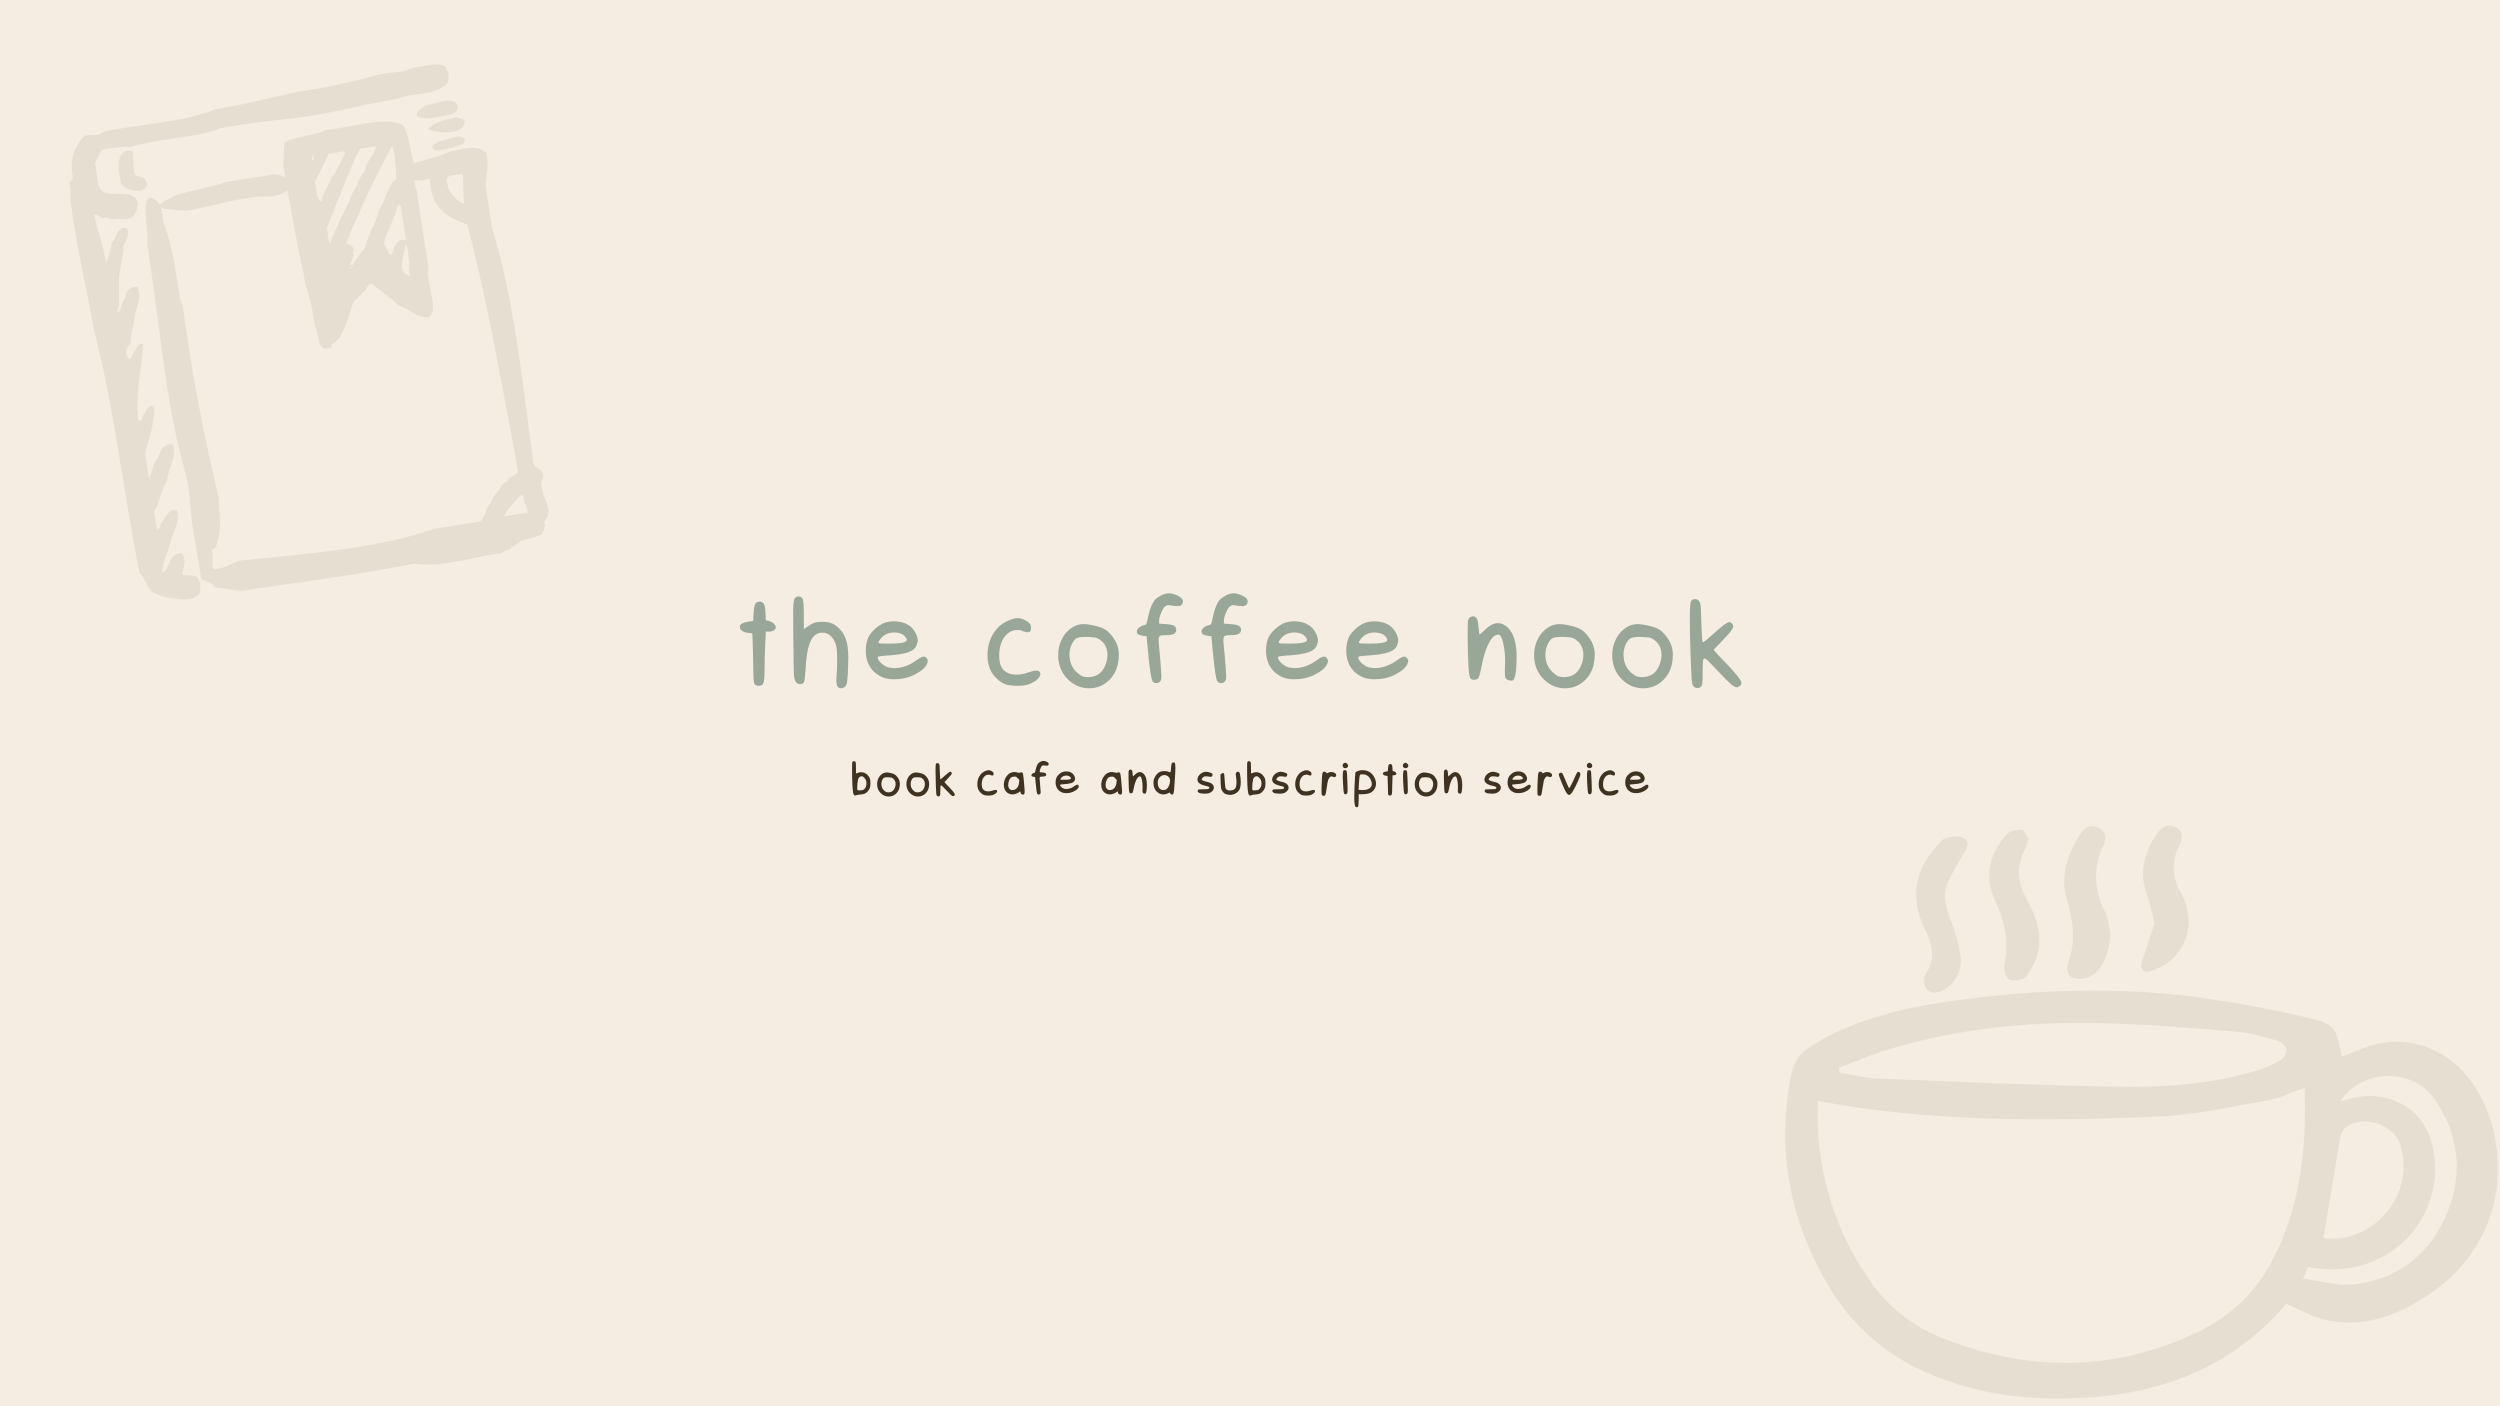 <svg width="1920" height="1080" viewBox="0 0 1920 1080" fill="none" xmlns="http://www.w3.org/2000/svg">
<rect x="0" y="0" width="1920" height="1080" fill="#808080" stroke="none"/>
<g clip-path="url(#clip0_101_1210)">
<rect width="1920" height="1080" fill="#F5EDE2"/>
<path d="M580.328 463.328C581.181 462.475 582.163 462.048 583.272 462.048C584.552 462.048 585.576 462.517 586.344 463.456C587.283 464.48 587.795 466.869 587.88 470.624L588.136 476.384L590.44 476.896C591.805 477.152 593.043 477.792 594.152 478.816C595.261 479.84 595.816 480.821 595.816 481.76C595.816 482.699 595.304 483.509 594.28 484.192C593.256 484.789 592.019 485.088 590.568 485.088H588.136L587.752 493.152C587.411 498.955 587.24 505.227 587.24 511.968C587.24 517.259 587.069 520.8 586.728 522.592C586.472 524.384 585.917 525.579 585.064 526.176C584.381 526.517 583.699 526.688 583.016 526.688C581.821 526.688 580.755 526.389 579.816 525.792C579.304 525.365 578.963 524.128 578.792 522.08C578.621 519.947 578.493 514.571 578.408 505.952C578.067 493.237 577.853 486.752 577.768 486.496C577.341 486.325 576.189 486.155 574.312 485.984C572.52 485.813 571.027 485.301 569.832 484.448C568.723 483.595 568.168 482.571 568.168 481.376C568.168 479.413 570.387 478.091 574.824 477.408L578.408 476.896L578.792 470.752C579.048 466.741 579.56 464.267 580.328 463.328ZM610.174 459.872C610.857 458.677 611.923 458.08 613.374 458.08C614.654 458.08 615.593 458.549 616.19 459.488C616.958 460.512 617.342 464.736 617.342 472.16V483.296L618.75 482.144C621.481 480.181 623.571 478.944 625.022 478.432C626.473 477.92 628.606 477.621 631.422 477.536C634.494 477.536 636.926 477.92 638.718 478.688C640.595 479.371 642.515 480.693 644.478 482.656C647.038 485.216 648.83 488.203 649.854 491.616C650.963 495.029 651.518 499.851 651.518 506.08C651.518 506.592 651.475 507.445 651.39 508.64C651.39 509.749 651.39 510.603 651.39 511.2C651.219 517.941 650.878 522.421 650.366 524.64C649.854 526.773 648.83 528.011 647.294 528.352C646.611 528.523 646.099 528.608 645.758 528.608C643.454 528.608 642.302 526.56 642.302 522.464C642.302 521.269 642.345 520.331 642.43 519.648C642.771 516.235 642.942 512.139 642.942 507.36C642.942 501.728 642.686 497.888 642.174 495.84C641.321 492.683 639.955 490.251 638.078 488.544C636.201 486.752 634.11 485.856 631.806 485.856C630.185 485.856 628.691 486.197 627.326 486.88C622.291 489.355 619.433 498.144 618.75 513.248C618.409 518.709 618.025 522.123 617.598 523.488C617.171 524.768 616.147 525.408 614.526 525.408C611.795 525.408 610.217 523.317 609.79 519.136C609.619 517.856 609.449 507.701 609.278 488.672C609.193 483.381 609.15 477.493 609.15 471.008C609.15 464.608 609.491 460.896 610.174 459.872ZM692.176 486.752C690.384 486.069 688.635 485.728 686.928 485.728C682.491 485.728 678.992 487.264 676.432 490.336C675.237 491.872 674.64 492.811 674.64 493.152C674.64 493.664 675.152 494.005 676.176 494.176C677.285 494.261 679.504 494.304 682.832 494.304C691.195 494.304 695.675 493.536 696.272 492C696.272 491.915 696.272 491.829 696.272 491.744C696.357 491.659 696.4 491.573 696.4 491.488C696.4 490.72 695.973 489.867 695.12 488.928C694.267 487.904 693.285 487.179 692.176 486.752ZM678.096 478.816C680.571 477.707 683.472 477.152 686.8 477.152C694.992 477.323 700.539 480.523 703.44 486.752C704.379 488.715 704.848 490.379 704.848 491.744C704.848 492.853 704.549 494.133 703.952 495.584C703.099 497.973 700.923 499.765 697.424 500.96C694.011 502.155 688.891 502.965 682.064 503.392C677.115 503.733 674.512 504.075 674.256 504.416C674.171 504.501 674.128 504.672 674.128 504.928C674.128 506.464 675.408 508.256 677.968 510.304C680.187 512.181 683.173 513.12 686.928 513.12C692.816 513.12 698.704 510.944 704.592 506.592C706.64 505.056 708.261 504.288 709.456 504.288C710.48 504.288 711.291 504.8 711.888 505.824C712.315 506.421 712.528 507.019 712.528 507.616C712.528 508.213 712.357 508.896 712.016 509.664C710.736 512.736 707.451 515.595 702.16 518.24C697.552 520.544 692.389 521.696 686.672 521.696C683.003 521.696 679.845 521.099 677.2 519.904C671.141 517.088 667.301 512.523 665.68 506.208C665.168 504.16 664.912 501.984 664.912 499.68C664.912 496.181 665.509 492.896 666.704 489.824C667.643 487.776 669.179 485.728 671.312 483.68C673.531 481.547 675.792 479.925 678.096 478.816ZM775.561 476.128C777.95 475.189 779.956 474.72 781.577 474.72C783.284 474.72 785.076 475.189 786.953 476.128C788.83 477.067 790.11 477.963 790.793 478.816C791.476 479.669 791.817 480.907 791.817 482.528C791.817 484.576 790.878 485.6 789.001 485.6C788.148 485.6 787.124 485.344 785.929 484.832C784.393 484.149 782.9 483.808 781.449 483.808C776.414 483.808 772.532 486.496 769.801 491.872C768.18 495.029 767.369 498.827 767.369 503.264C767.369 507.957 768.265 511.456 770.057 513.76C772.276 516.661 775.86 518.112 780.809 518.112C783.71 518.112 786.654 517.557 789.641 516.448C792.286 515.509 794.334 515.04 795.785 515.04C797.15 515.04 798.089 515.424 798.601 516.192C798.857 516.533 798.985 517.003 798.985 517.6C798.985 519.051 798.046 520.587 796.169 522.208C794.292 523.744 791.988 524.939 789.257 525.792C787.38 526.389 784.777 526.688 781.449 526.688C776.67 526.688 773.257 526.176 771.209 525.152C769.332 524.299 767.369 522.891 765.321 520.928C763.273 518.88 761.822 517.003 760.969 515.296C759.262 511.712 758.409 507.744 758.409 503.392C758.409 495.371 760.67 488.715 765.193 483.424C767.753 480.181 771.209 477.749 775.561 476.128ZM844.659 491.232C843.464 490.379 842.398 489.867 841.459 489.696C840.52 489.525 838.6 489.355 835.699 489.184H833.267C830.195 489.184 828.019 489.525 826.739 490.208C825.544 490.891 824.392 492.299 823.283 494.432C822.003 496.992 821.363 499.723 821.363 502.624C821.363 508.427 823.283 513.035 827.123 516.448C828.744 517.899 830.11 518.88 831.219 519.392C832.414 519.819 834.035 520.032 836.083 520.032C843.08 519.861 847.646 515.936 849.779 508.256C850.291 506.464 850.547 504.757 850.547 503.136C850.547 497.931 848.584 493.963 844.659 491.232ZM825.331 480.864C827.464 479.84 829.683 479.328 831.987 479.328C834.462 479.328 837.448 479.755 840.947 480.608C844.36 481.376 847.006 482.357 848.883 483.552C850.846 484.747 852.766 486.667 854.643 489.312C857.715 493.408 859.251 497.845 859.251 502.624C859.251 503.819 859.208 504.715 859.123 505.312C858.782 512.053 856.435 517.643 852.083 522.08C847.731 526.432 842.526 528.608 836.467 528.608C831.262 528.608 826.568 526.987 822.387 523.744C815.902 518.539 812.659 511.627 812.659 503.008C812.659 498.315 813.768 493.963 815.987 489.952C818.206 485.941 821.32 482.912 825.331 480.864ZM892.499 456.928C894.462 456.075 896.211 455.648 897.747 455.648C899.624 455.648 901.843 456.245 904.403 457.44C907.134 458.72 908.499 460.213 908.499 461.92C908.499 462.603 908.328 463.243 907.987 463.84C907.39 464.949 906.28 465.504 904.659 465.504C903.208 465.504 901.459 465.333 899.411 464.992C898.387 464.821 897.747 464.736 897.491 464.736C896.467 464.736 895.528 465.12 894.675 465.888C893.736 466.656 892.755 468.277 891.731 470.752C890.707 473.141 890.195 475.147 890.195 476.768V478.944L895.443 479.328C898.43 479.499 900.478 479.925 901.587 480.608C902.782 481.205 903.379 482.272 903.379 483.808C903.379 486.453 900.947 487.776 896.083 487.776H895.699C893.224 487.776 891.603 487.989 890.835 488.416C890.152 488.843 889.811 489.952 889.811 491.744C889.811 492.939 890.024 495.456 890.451 499.296C891.475 510.816 891.987 517.515 891.987 519.392C891.987 521.355 891.646 522.677 890.963 523.36C890.11 524.213 889.128 524.64 888.019 524.64C886.995 524.64 886.099 524.256 885.331 523.488C884.222 522.293 883.027 514.784 881.747 500.96L880.595 488.672L877.907 488.288C875.859 487.947 874.579 487.563 874.067 487.136C873.384 486.539 873.043 485.813 873.043 484.96C873.043 483.936 873.555 482.997 874.579 482.144C875.603 481.205 876.883 480.565 878.419 480.224C879.443 480.053 880.083 479.712 880.339 479.2C880.68 478.603 881.107 476.981 881.619 474.336C883.07 467.339 885.075 462.56 887.635 460C888.83 458.976 890.451 457.952 892.499 456.928ZM942.249 456.928C944.212 456.075 945.961 455.648 947.497 455.648C949.374 455.648 951.593 456.245 954.153 457.44C956.884 458.72 958.249 460.213 958.249 461.92C958.249 462.603 958.078 463.243 957.737 463.84C957.14 464.949 956.03 465.504 954.409 465.504C952.958 465.504 951.209 465.333 949.161 464.992C948.137 464.821 947.497 464.736 947.241 464.736C946.217 464.736 945.278 465.12 944.425 465.888C943.486 466.656 942.505 468.277 941.481 470.752C940.457 473.141 939.945 475.147 939.945 476.768V478.944L945.193 479.328C948.18 479.499 950.228 479.925 951.337 480.608C952.532 481.205 953.129 482.272 953.129 483.808C953.129 486.453 950.697 487.776 945.833 487.776H945.449C942.974 487.776 941.353 487.989 940.585 488.416C939.902 488.843 939.561 489.952 939.561 491.744C939.561 492.939 939.774 495.456 940.201 499.296C941.225 510.816 941.737 517.515 941.737 519.392C941.737 521.355 941.396 522.677 940.713 523.36C939.86 524.213 938.878 524.64 937.769 524.64C936.745 524.64 935.849 524.256 935.081 523.488C933.972 522.293 932.777 514.784 931.497 500.96L930.345 488.672L927.657 488.288C925.609 487.947 924.329 487.563 923.817 487.136C923.134 486.539 922.793 485.813 922.793 484.96C922.793 483.936 923.305 482.997 924.329 482.144C925.353 481.205 926.633 480.565 928.169 480.224C929.193 480.053 929.833 479.712 930.089 479.2C930.43 478.603 930.857 476.981 931.369 474.336C932.82 467.339 934.825 462.56 937.385 460C938.58 458.976 940.201 457.952 942.249 456.928ZM999.551 486.752C997.759 486.069 996.01 485.728 994.303 485.728C989.866 485.728 986.367 487.264 983.807 490.336C982.612 491.872 982.015 492.811 982.015 493.152C982.015 493.664 982.527 494.005 983.551 494.176C984.66 494.261 986.879 494.304 990.207 494.304C998.57 494.304 1003.05 493.536 1003.65 492C1003.65 491.915 1003.65 491.829 1003.65 491.744C1003.73 491.659 1003.78 491.573 1003.78 491.488C1003.78 490.72 1003.35 489.867 1002.5 488.928C1001.64 487.904 1000.66 487.179 999.551 486.752ZM985.471 478.816C987.946 477.707 990.847 477.152 994.175 477.152C1002.37 477.323 1007.91 480.523 1010.82 486.752C1011.75 488.715 1012.22 490.379 1012.22 491.744C1012.22 492.853 1011.92 494.133 1011.33 495.584C1010.47 497.973 1008.3 499.765 1004.8 500.96C1001.39 502.155 996.266 502.965 989.439 503.392C984.49 503.733 981.887 504.075 981.631 504.416C981.546 504.501 981.503 504.672 981.503 504.928C981.503 506.464 982.783 508.256 985.343 510.304C987.562 512.181 990.548 513.12 994.303 513.12C1000.19 513.12 1006.08 510.944 1011.97 506.592C1014.02 505.056 1015.64 504.288 1016.83 504.288C1017.86 504.288 1018.67 504.8 1019.26 505.824C1019.69 506.421 1019.9 507.019 1019.9 507.616C1019.9 508.213 1019.73 508.896 1019.39 509.664C1018.11 512.736 1014.83 515.595 1009.54 518.24C1004.93 520.544 999.764 521.696 994.047 521.696C990.378 521.696 987.22 521.099 984.575 519.904C978.516 517.088 974.676 512.523 973.055 506.208C972.543 504.16 972.287 501.984 972.287 499.68C972.287 496.181 972.884 492.896 974.079 489.824C975.018 487.776 976.554 485.728 978.687 483.68C980.906 481.547 983.167 479.925 985.471 478.816ZM1061.18 486.752C1059.38 486.069 1057.63 485.728 1055.93 485.728C1051.49 485.728 1047.99 487.264 1045.43 490.336C1044.24 491.872 1043.64 492.811 1043.64 493.152C1043.64 493.664 1044.15 494.005 1045.18 494.176C1046.29 494.261 1048.5 494.304 1051.83 494.304C1060.19 494.304 1064.67 493.536 1065.27 492C1065.27 491.915 1065.27 491.829 1065.27 491.744C1065.36 491.659 1065.4 491.573 1065.4 491.488C1065.4 490.72 1064.97 489.867 1064.12 488.928C1063.27 487.904 1062.29 487.179 1061.18 486.752ZM1047.1 478.816C1049.57 477.707 1052.47 477.152 1055.8 477.152C1063.99 477.323 1069.54 480.523 1072.44 486.752C1073.38 488.715 1073.85 490.379 1073.85 491.744C1073.85 492.853 1073.55 494.133 1072.95 495.584C1072.1 497.973 1069.92 499.765 1066.42 500.96C1063.01 502.155 1057.89 502.965 1051.06 503.392C1046.11 503.733 1043.51 504.075 1043.26 504.416C1043.17 504.501 1043.13 504.672 1043.13 504.928C1043.13 506.464 1044.41 508.256 1046.97 510.304C1049.19 512.181 1052.17 513.12 1055.93 513.12C1061.82 513.12 1067.7 510.944 1073.59 506.592C1075.64 505.056 1077.26 504.288 1078.46 504.288C1079.48 504.288 1080.29 504.8 1080.89 505.824C1081.31 506.421 1081.53 507.019 1081.53 507.616C1081.53 508.213 1081.36 508.896 1081.02 509.664C1079.74 512.736 1076.45 515.595 1071.16 518.24C1066.55 520.544 1061.39 521.696 1055.67 521.696C1052 521.696 1048.85 521.099 1046.2 519.904C1040.14 517.088 1036.3 512.523 1034.68 506.208C1034.17 504.16 1033.91 501.984 1033.91 499.68C1033.91 496.181 1034.51 492.896 1035.7 489.824C1036.64 487.776 1038.18 485.728 1040.31 483.68C1042.53 481.547 1044.79 479.925 1047.1 478.816ZM1128.43 474.592C1129.29 473.739 1130.23 473.312 1131.25 473.312C1132.53 473.312 1133.47 473.824 1134.07 474.848C1134.83 475.957 1135.3 478.091 1135.47 481.248C1135.81 484.917 1136.03 486.837 1136.11 487.008C1136.11 487.093 1136.16 487.136 1136.24 487.136C1136.75 487.136 1138.08 486.069 1140.21 483.936C1143.79 480.352 1147.21 478.56 1150.45 478.56C1153.01 478.56 1155.48 479.669 1157.87 481.888C1162.48 486.155 1164.79 493.835 1164.79 504.928C1164.79 505.355 1164.74 506.037 1164.66 506.976C1164.66 507.915 1164.66 508.64 1164.66 509.152C1164.4 514.784 1163.93 518.496 1163.25 520.288C1162.82 521.312 1162.48 521.995 1162.23 522.336C1161.97 522.592 1161.54 522.72 1160.95 522.72C1160.86 522.72 1160.65 522.72 1160.31 522.72C1160.05 522.635 1159.84 522.592 1159.67 522.592C1158.13 522.421 1157.06 521.909 1156.47 521.056C1155.95 520.203 1155.7 518.624 1155.7 516.32C1155.7 514.699 1155.74 513.376 1155.83 512.352C1155.91 511.413 1155.95 510.048 1155.95 508.256C1155.95 503.136 1155.48 498.528 1154.55 494.432C1153.69 490.251 1152.58 487.904 1151.22 487.392H1150.83C1148.96 487.392 1147.25 488.373 1145.71 490.336C1142.39 494.517 1139.7 501.984 1137.65 512.736C1136.71 517.515 1135.9 520.245 1135.22 520.928C1134.45 521.696 1133.43 522.08 1132.15 522.08C1130.61 522.08 1129.59 521.611 1129.07 520.672C1127.96 518.539 1127.32 508.043 1127.15 489.184C1127.15 482.784 1127.2 478.901 1127.28 477.536C1127.45 476.171 1127.84 475.189 1128.43 474.592ZM1210.16 491.232C1208.96 490.379 1207.9 489.867 1206.96 489.696C1206.02 489.525 1204.1 489.355 1201.2 489.184H1198.77C1195.7 489.184 1193.52 489.525 1192.24 490.208C1191.04 490.891 1189.89 492.299 1188.78 494.432C1187.5 496.992 1186.86 499.723 1186.86 502.624C1186.86 508.427 1188.78 513.035 1192.62 516.448C1194.24 517.899 1195.61 518.88 1196.72 519.392C1197.91 519.819 1199.54 520.032 1201.58 520.032C1208.58 519.861 1213.15 515.936 1215.28 508.256C1215.79 506.464 1216.05 504.757 1216.05 503.136C1216.05 497.931 1214.08 493.963 1210.16 491.232ZM1190.83 480.864C1192.96 479.84 1195.18 479.328 1197.49 479.328C1199.96 479.328 1202.95 479.755 1206.45 480.608C1209.86 481.376 1212.51 482.357 1214.38 483.552C1216.35 484.747 1218.27 486.667 1220.14 489.312C1223.22 493.408 1224.75 497.845 1224.75 502.624C1224.75 503.819 1224.71 504.715 1224.62 505.312C1224.28 512.053 1221.94 517.643 1217.58 522.08C1213.23 526.432 1208.03 528.608 1201.97 528.608C1196.76 528.608 1192.07 526.987 1187.89 523.744C1181.4 518.539 1178.16 511.627 1178.16 503.008C1178.16 498.315 1179.27 493.963 1181.49 489.952C1183.71 485.941 1186.82 482.912 1190.83 480.864ZM1270.16 491.232C1268.96 490.379 1267.9 489.867 1266.96 489.696C1266.02 489.525 1264.1 489.355 1261.2 489.184H1258.77C1255.7 489.184 1253.52 489.525 1252.24 490.208C1251.04 490.891 1249.89 492.299 1248.78 494.432C1247.5 496.992 1246.86 499.723 1246.86 502.624C1246.86 508.427 1248.78 513.035 1252.62 516.448C1254.24 517.899 1255.61 518.88 1256.72 519.392C1257.91 519.819 1259.54 520.032 1261.58 520.032C1268.58 519.861 1273.15 515.936 1275.28 508.256C1275.79 506.464 1276.05 504.757 1276.05 503.136C1276.05 497.931 1274.08 493.963 1270.16 491.232ZM1250.83 480.864C1252.96 479.84 1255.18 479.328 1257.49 479.328C1259.96 479.328 1262.95 479.755 1266.45 480.608C1269.86 481.376 1272.51 482.357 1274.38 483.552C1276.35 484.747 1278.27 486.667 1280.14 489.312C1283.22 493.408 1284.75 497.845 1284.75 502.624C1284.75 503.819 1284.71 504.715 1284.62 505.312C1284.28 512.053 1281.94 517.643 1277.58 522.08C1273.23 526.432 1268.03 528.608 1261.97 528.608C1256.76 528.608 1252.07 526.987 1247.89 523.744C1241.4 518.539 1238.16 511.627 1238.16 503.008C1238.16 498.315 1239.27 493.963 1241.49 489.952C1243.71 485.941 1246.82 482.912 1250.83 480.864ZM1297.78 474.848C1297.78 466.912 1298.12 462.475 1298.8 461.536C1299.48 460.597 1300.46 460.128 1301.74 460.128C1303.02 460.128 1304.09 460.64 1304.94 461.664C1305.54 462.347 1305.92 463.584 1306.1 465.376C1306.27 467.083 1306.44 471.264 1306.61 477.92C1306.95 487.819 1307.29 492.939 1307.63 493.28H1307.76C1308.44 493.28 1311.17 491.104 1315.95 486.752C1322.44 480.779 1326.45 477.792 1327.98 477.792C1328.84 477.792 1329.65 478.261 1330.42 479.2C1330.93 479.712 1331.18 480.309 1331.18 480.992C1331.18 482.613 1328.58 486.069 1323.38 491.36L1316.08 499.04L1317.62 500.832C1317.87 501.088 1318.38 501.685 1319.15 502.624C1320 503.477 1321.07 504.587 1322.35 505.952C1323.72 507.317 1324.87 508.512 1325.81 509.536C1333.57 517.643 1337.46 522.677 1337.46 524.64C1337.46 525.493 1336.94 526.261 1335.92 526.944C1335.07 527.541 1334.34 527.84 1333.74 527.84C1332.55 527.84 1330.76 526.731 1328.37 524.512C1325.98 522.293 1321.24 517.429 1314.16 509.92C1311.51 507.104 1309.85 505.696 1309.17 505.696C1308.48 505.696 1308.06 506.421 1307.89 507.872C1307.72 509.323 1307.63 512.053 1307.63 516.064C1307.63 520.587 1307.55 523.445 1307.38 524.64C1307.29 525.835 1306.91 526.773 1306.22 527.456C1305.54 528.139 1304.69 528.48 1303.66 528.48C1302.3 528.48 1301.19 527.883 1300.34 526.688C1299.82 526.005 1299.44 524.427 1299.18 521.952C1299.01 519.477 1298.76 513.803 1298.42 504.928C1297.99 493.579 1297.78 483.552 1297.78 474.848Z" fill="#99A799"/>
<path d="M663.808 597.376C663.296 596.832 662.912 596.496 662.656 596.368C662.432 596.24 662.096 596.176 661.648 596.176C660.976 596.176 660.384 596.448 659.872 596.992C659.424 597.472 659.136 598 659.008 598.576C658.56 600.592 658.336 602.816 658.336 605.248C658.336 605.952 658.368 606.4 658.432 606.592C658.496 606.752 658.688 606.864 659.008 606.928C659.328 606.992 659.648 607.024 659.968 607.024C661.568 607.024 662.64 606.832 663.184 606.448C664.688 605.488 665.44 603.872 665.44 601.6C665.44 601.088 665.392 600.576 665.296 600.064C665.104 599.104 664.608 598.208 663.808 597.376ZM654.832 584.992C655.056 584.704 655.376 584.56 655.792 584.56C656.208 584.56 656.576 584.72 656.896 585.04C657.12 585.264 657.248 585.584 657.28 586C657.312 586.384 657.344 587.472 657.376 589.264C657.376 589.648 657.376 590.144 657.376 590.752C657.408 591.36 657.424 591.776 657.424 592C657.424 592.224 657.408 592.432 657.376 592.624C657.376 592.816 657.376 592.976 657.376 593.104V593.296C657.312 593.456 657.344 593.648 657.472 593.872C657.568 594.064 657.968 593.984 658.672 593.632C659.44 593.248 660.32 593.056 661.312 593.056C662.528 593.056 663.6 593.312 664.528 593.824C665.904 594.592 667.024 595.808 667.888 597.472C668.304 598.336 668.512 599.664 668.512 601.456C668.512 603.28 668.304 604.624 667.888 605.488C667.024 607.376 665.776 608.72 664.144 609.52C663.376 609.872 662.224 610.096 660.688 610.192C659.152 610.32 658.192 610.48 657.808 610.672C657.296 610.896 656.944 611.008 656.752 611.008C655.984 611.008 655.456 610.224 655.168 608.656C654.656 605.712 654.4 599.92 654.4 591.28C654.4 588.72 654.416 587.088 654.448 586.384C654.512 585.648 654.64 585.184 654.832 584.992ZM685.622 597.712C685.174 597.392 684.774 597.2 684.422 597.136C684.07 597.072 683.35 597.008 682.262 596.944H681.35C680.198 596.944 679.382 597.072 678.902 597.328C678.454 597.584 678.022 598.112 677.606 598.912C677.126 599.872 676.886 600.896 676.886 601.984C676.886 604.16 677.606 605.888 679.046 607.168C679.654 607.712 680.166 608.08 680.582 608.272C681.03 608.432 681.638 608.512 682.406 608.512C685.03 608.448 686.742 606.976 687.542 604.096C687.734 603.424 687.83 602.784 687.83 602.176C687.83 600.224 687.094 598.736 685.622 597.712ZM678.374 593.824C679.174 593.44 680.006 593.248 680.87 593.248C681.798 593.248 682.918 593.408 684.23 593.728C685.51 594.016 686.502 594.384 687.206 594.832C687.942 595.28 688.662 596 689.366 596.992C690.518 598.528 691.094 600.192 691.094 601.984C691.094 602.432 691.078 602.768 691.046 602.992C690.918 605.52 690.038 607.616 688.406 609.28C686.774 610.912 684.822 611.728 682.55 611.728C680.598 611.728 678.838 611.12 677.27 609.904C674.838 607.952 673.622 605.36 673.622 602.128C673.622 600.368 674.038 598.736 674.87 597.232C675.702 595.728 676.87 594.592 678.374 593.824ZM708.122 597.712C707.674 597.392 707.274 597.2 706.922 597.136C706.57 597.072 705.85 597.008 704.762 596.944H703.85C702.698 596.944 701.882 597.072 701.402 597.328C700.954 597.584 700.522 598.112 700.106 598.912C699.626 599.872 699.386 600.896 699.386 601.984C699.386 604.16 700.106 605.888 701.546 607.168C702.154 607.712 702.666 608.08 703.082 608.272C703.53 608.432 704.138 608.512 704.906 608.512C707.53 608.448 709.242 606.976 710.042 604.096C710.234 603.424 710.33 602.784 710.33 602.176C710.33 600.224 709.594 598.736 708.122 597.712ZM700.874 593.824C701.674 593.44 702.506 593.248 703.37 593.248C704.298 593.248 705.418 593.408 706.73 593.728C708.01 594.016 709.002 594.384 709.706 594.832C710.442 595.28 711.162 596 711.866 596.992C713.018 598.528 713.594 600.192 713.594 601.984C713.594 602.432 713.578 602.768 713.546 602.992C713.418 605.52 712.538 607.616 710.906 609.28C709.274 610.912 707.322 611.728 705.05 611.728C703.098 611.728 701.338 611.12 699.77 609.904C697.338 607.952 696.122 605.36 696.122 602.128C696.122 600.368 696.538 598.736 697.37 597.232C698.202 595.728 699.37 594.592 700.874 593.824ZM718.478 591.568C718.478 588.592 718.606 586.928 718.862 586.576C719.118 586.224 719.486 586.048 719.966 586.048C720.446 586.048 720.846 586.24 721.166 586.624C721.39 586.88 721.534 587.344 721.598 588.016C721.662 588.656 721.726 590.224 721.79 592.72C721.918 596.432 722.046 598.352 722.174 598.48H722.222C722.478 598.48 723.502 597.664 725.294 596.032C727.726 593.792 729.23 592.672 729.806 592.672C730.126 592.672 730.43 592.848 730.718 593.2C730.91 593.392 731.006 593.616 731.006 593.872C731.006 594.48 730.03 595.776 728.078 597.76L725.342 600.64L725.918 601.312C726.014 601.408 726.206 601.632 726.494 601.984C726.814 602.304 727.214 602.72 727.694 603.232C728.206 603.744 728.638 604.192 728.99 604.576C731.902 607.616 733.358 609.504 733.358 610.24C733.358 610.56 733.166 610.848 732.782 611.104C732.462 611.328 732.19 611.44 731.966 611.44C731.518 611.44 730.846 611.024 729.95 610.192C729.054 609.36 727.278 607.536 724.622 604.72C723.63 603.664 723.006 603.136 722.75 603.136C722.494 603.136 722.334 603.408 722.27 603.952C722.206 604.496 722.174 605.52 722.174 607.024C722.174 608.72 722.142 609.792 722.078 610.24C722.046 610.688 721.902 611.04 721.646 611.296C721.39 611.552 721.07 611.68 720.686 611.68C720.174 611.68 719.758 611.456 719.438 611.008C719.246 610.752 719.102 610.16 719.006 609.232C718.942 608.304 718.846 606.176 718.718 602.848C718.558 598.592 718.478 594.832 718.478 591.568ZM757.023 592.048C757.919 591.696 758.671 591.52 759.279 591.52C759.919 591.52 760.591 591.696 761.295 592.048C761.999 592.4 762.479 592.736 762.735 593.056C762.991 593.376 763.119 593.84 763.119 594.448C763.119 595.216 762.767 595.6 762.063 595.6C761.743 595.6 761.359 595.504 760.911 595.312C760.335 595.056 759.775 594.928 759.231 594.928C757.343 594.928 755.887 595.936 754.863 597.952C754.255 599.136 753.951 600.56 753.951 602.224C753.951 603.984 754.287 605.296 754.959 606.16C755.791 607.248 757.135 607.792 758.991 607.792C760.079 607.792 761.183 607.584 762.303 607.168C763.295 606.816 764.063 606.64 764.607 606.64C765.119 606.64 765.471 606.784 765.663 607.072C765.759 607.2 765.807 607.376 765.807 607.6C765.807 608.144 765.455 608.72 764.751 609.328C764.047 609.904 763.183 610.352 762.159 610.672C761.455 610.896 760.479 611.008 759.231 611.008C757.439 611.008 756.159 610.816 755.391 610.432C754.687 610.112 753.951 609.584 753.183 608.848C752.415 608.08 751.871 607.376 751.551 606.736C750.911 605.392 750.591 603.904 750.591 602.272C750.591 599.264 751.439 596.768 753.135 594.784C754.095 593.568 755.391 592.656 757.023 592.048ZM781.591 597.664C781.015 597.056 780.599 596.704 780.343 596.608C780.119 596.48 779.719 596.416 779.143 596.416C778.183 596.48 777.527 596.592 777.175 596.752C776.375 597.104 775.687 597.872 775.111 599.056C774.567 600.208 774.295 601.456 774.295 602.8C774.295 604.016 774.583 604.992 775.159 605.728C775.735 606.432 776.519 606.784 777.511 606.784C778.951 606.784 780.135 606.24 781.063 605.152C781.991 604.032 782.535 602.528 782.695 600.64L782.839 598.96L781.591 597.664ZM773.095 596.08C774.663 593.968 776.631 592.912 778.999 592.912C779.703 592.912 780.519 593.04 781.447 593.296C781.927 593.456 782.311 593.536 782.599 593.536C782.887 593.536 783.175 593.456 783.463 593.296C783.719 593.168 783.991 593.104 784.279 593.104C784.727 593.104 785.127 593.328 785.479 593.776C785.639 593.968 785.879 595.504 786.199 598.384C786.519 601.264 786.743 603.872 786.871 606.208C786.903 606.688 786.919 607.296 786.919 608.032C786.919 608.928 786.823 609.52 786.631 609.808C786.471 610.096 786.151 610.24 785.671 610.24C785.319 610.24 784.951 610.128 784.567 609.904C784.183 609.68 783.991 609.456 783.991 609.232C783.991 609.072 783.911 608.8 783.751 608.416L783.511 607.744L782.791 608.272C781.063 609.488 779.319 610.096 777.559 610.096C775.671 610.096 774.087 609.424 772.807 608.08C771.559 606.704 770.935 604.896 770.935 602.656C770.935 602.24 770.951 601.936 770.983 601.744C771.175 599.568 771.879 597.68 773.095 596.08ZM799.422 584.848C800.158 584.528 800.814 584.368 801.39 584.368C802.094 584.368 802.926 584.592 803.886 585.04C804.91 585.52 805.422 586.08 805.422 586.72C805.422 586.976 805.358 587.216 805.23 587.44C805.006 587.856 804.59 588.064 803.982 588.064C803.438 588.064 802.782 588 802.014 587.872C801.63 587.808 801.39 587.776 801.294 587.776C800.91 587.776 800.558 587.92 800.238 588.208C799.886 588.496 799.518 589.104 799.134 590.032C798.75 590.928 798.558 591.68 798.558 592.288V593.104L800.526 593.248C801.646 593.312 802.414 593.472 802.83 593.728C803.278 593.952 803.502 594.352 803.502 594.928C803.502 595.92 802.59 596.416 800.766 596.416H800.622C799.694 596.416 799.086 596.496 798.798 596.656C798.542 596.816 798.414 597.232 798.414 597.904C798.414 598.352 798.494 599.296 798.654 600.736C799.038 605.056 799.23 607.568 799.23 608.272C799.23 609.008 799.102 609.504 798.846 609.76C798.526 610.08 798.158 610.24 797.742 610.24C797.358 610.24 797.022 610.096 796.734 609.808C796.318 609.36 795.87 606.544 795.39 601.36L794.958 596.752L793.95 596.608C793.182 596.48 792.702 596.336 792.51 596.176C792.254 595.952 792.126 595.68 792.126 595.36C792.126 594.976 792.318 594.624 792.702 594.304C793.086 593.952 793.566 593.712 794.142 593.584C794.526 593.52 794.766 593.392 794.862 593.2C794.99 592.976 795.15 592.368 795.342 591.376C795.886 588.752 796.638 586.96 797.598 586C798.046 585.616 798.654 585.232 799.422 584.848ZM820.91 596.032C820.238 595.776 819.582 595.648 818.942 595.648C817.278 595.648 815.966 596.224 815.006 597.376C814.558 597.952 814.334 598.304 814.334 598.432C814.334 598.624 814.526 598.752 814.91 598.816C815.326 598.848 816.158 598.864 817.406 598.864C820.542 598.864 822.222 598.576 822.446 598C822.446 597.968 822.446 597.936 822.446 597.904C822.478 597.872 822.494 597.84 822.494 597.808C822.494 597.52 822.334 597.2 822.014 596.848C821.694 596.464 821.326 596.192 820.91 596.032ZM815.63 593.056C816.558 592.64 817.646 592.432 818.894 592.432C821.966 592.496 824.046 593.696 825.134 596.032C825.486 596.768 825.662 597.392 825.662 597.904C825.662 598.32 825.55 598.8 825.326 599.344C825.006 600.24 824.19 600.912 822.878 601.36C821.598 601.808 819.678 602.112 817.118 602.272C815.262 602.4 814.286 602.528 814.19 602.656C814.158 602.688 814.142 602.752 814.142 602.848C814.142 603.424 814.622 604.096 815.582 604.864C816.414 605.568 817.534 605.92 818.942 605.92C821.15 605.92 823.358 605.104 825.566 603.472C826.334 602.896 826.942 602.608 827.39 602.608C827.774 602.608 828.078 602.8 828.302 603.184C828.462 603.408 828.542 603.632 828.542 603.856C828.542 604.08 828.478 604.336 828.35 604.624C827.87 605.776 826.638 606.848 824.654 607.84C822.926 608.704 820.99 609.136 818.846 609.136C817.47 609.136 816.286 608.912 815.294 608.464C813.022 607.408 811.582 605.696 810.974 603.328C810.782 602.56 810.686 601.744 810.686 600.88C810.686 599.568 810.91 598.336 811.358 597.184C811.71 596.416 812.286 595.648 813.086 594.88C813.918 594.08 814.766 593.472 815.63 593.056ZM856.403 597.664C855.827 597.056 855.411 596.704 855.155 596.608C854.931 596.48 854.531 596.416 853.955 596.416C852.995 596.48 852.339 596.592 851.987 596.752C851.187 597.104 850.499 597.872 849.923 599.056C849.379 600.208 849.107 601.456 849.107 602.8C849.107 604.016 849.395 604.992 849.971 605.728C850.547 606.432 851.331 606.784 852.323 606.784C853.763 606.784 854.947 606.24 855.875 605.152C856.803 604.032 857.347 602.528 857.507 600.64L857.651 598.96L856.403 597.664ZM847.907 596.08C849.475 593.968 851.443 592.912 853.811 592.912C854.515 592.912 855.331 593.04 856.259 593.296C856.739 593.456 857.123 593.536 857.411 593.536C857.699 593.536 857.987 593.456 858.275 593.296C858.531 593.168 858.803 593.104 859.091 593.104C859.539 593.104 859.939 593.328 860.291 593.776C860.451 593.968 860.691 595.504 861.011 598.384C861.331 601.264 861.555 603.872 861.683 606.208C861.715 606.688 861.731 607.296 861.731 608.032C861.731 608.928 861.635 609.52 861.443 609.808C861.283 610.096 860.963 610.24 860.483 610.24C860.131 610.24 859.763 610.128 859.379 609.904C858.995 609.68 858.803 609.456 858.803 609.232C858.803 609.072 858.723 608.8 858.563 608.416L858.323 607.744L857.603 608.272C855.875 609.488 854.131 610.096 852.371 610.096C850.483 610.096 848.899 609.424 847.619 608.08C846.371 606.704 845.747 604.896 845.747 602.656C845.747 602.24 845.763 601.936 845.795 601.744C845.987 599.568 846.691 597.68 847.907 596.08ZM867.178 591.472C867.498 591.152 867.85 590.992 868.234 590.992C868.714 590.992 869.066 591.184 869.29 591.568C869.578 591.984 869.754 592.784 869.818 593.968C869.946 595.344 870.026 596.064 870.058 596.128C870.058 596.16 870.074 596.176 870.106 596.176C870.298 596.176 870.794 595.776 871.594 594.976C872.938 593.632 874.218 592.96 875.434 592.96C876.394 592.96 877.322 593.376 878.218 594.208C879.946 595.808 880.81 598.688 880.81 602.848C880.81 603.008 880.794 603.264 880.762 603.616C880.762 603.968 880.762 604.24 880.762 604.432C880.666 606.544 880.49 607.936 880.234 608.608C880.074 608.992 879.946 609.248 879.85 609.376C879.754 609.472 879.594 609.52 879.37 609.52C879.338 609.52 879.258 609.52 879.13 609.52C879.034 609.488 878.954 609.472 878.89 609.472C878.314 609.408 877.914 609.216 877.69 608.896C877.498 608.576 877.402 607.984 877.402 607.12C877.402 606.512 877.418 606.016 877.45 605.632C877.482 605.28 877.498 604.768 877.498 604.096C877.498 602.176 877.322 600.448 876.97 598.912C876.65 597.344 876.234 596.464 875.722 596.272H875.578C874.874 596.272 874.234 596.64 873.658 597.376C872.41 598.944 871.402 601.744 870.634 605.776C870.282 607.568 869.978 608.592 869.722 608.848C869.434 609.136 869.05 609.28 868.57 609.28C867.994 609.28 867.61 609.104 867.418 608.752C867.002 607.952 866.762 604.016 866.698 596.944C866.698 594.544 866.714 593.088 866.746 592.576C866.81 592.064 866.954 591.696 867.178 591.472ZM895.425 595.408C894.945 595.28 894.561 595.216 894.273 595.216C893.857 595.216 893.409 595.296 892.929 595.456C891.841 595.776 890.929 596.464 890.193 597.52C889.489 598.544 889.137 599.664 889.137 600.88C889.137 602.768 889.521 604.224 890.289 605.248C891.057 606.272 892.129 606.784 893.505 606.784C894.497 606.784 895.313 606.544 895.953 606.064C896.593 605.552 897.185 604.704 897.729 603.52C898.305 602.272 898.593 600.944 898.593 599.536C898.593 598.768 898.481 598.16 898.257 597.712C897.649 596.56 896.705 595.792 895.425 595.408ZM900.081 586C900.401 585.68 900.769 585.52 901.185 585.52C901.441 585.52 901.729 585.6 902.049 585.76C902.497 586.016 902.721 587.392 902.721 589.888C902.721 590.976 902.673 592.24 902.577 593.68C902.097 601.744 901.761 606.48 901.569 607.888C901.409 609.264 901.057 610.016 900.513 610.144H900.465C900.433 610.144 900.385 610.16 900.321 610.192C900.257 610.192 900.209 610.192 900.177 610.192C899.825 610.192 899.473 610.08 899.121 609.856C898.801 609.6 898.593 609.312 898.497 608.992C898.465 608.768 898.385 608.656 898.257 608.656C898.193 608.656 897.873 608.8 897.297 609.088C896.145 609.76 894.897 610.096 893.553 610.096C892.081 610.096 890.769 609.712 889.617 608.944C887.153 607.312 885.905 604.736 885.873 601.216V600.352C885.873 599.36 886.177 598.272 886.785 597.088C888.001 594.688 889.521 593.184 891.345 592.576C892.017 592.32 892.993 592.192 894.273 592.192C895.649 592.192 896.673 592.352 897.345 592.672C897.985 592.992 898.385 593.152 898.545 593.152C898.833 593.152 899.025 592.88 899.121 592.336C899.217 591.792 899.345 590.48 899.505 588.4C899.601 587.088 899.793 586.288 900.081 586ZM924.278 593.056C924.886 592.832 925.446 592.72 925.958 592.72H926.102C926.966 592.72 927.942 592.896 929.03 593.248C930.15 593.568 930.822 593.904 931.046 594.256C931.174 594.416 931.238 594.672 931.238 595.024C931.238 595.536 931.078 595.952 930.758 596.272C930.438 596.592 929.974 596.688 929.366 596.56C928.118 596.336 927.046 596.224 926.15 596.224C925.51 596.224 925.062 596.288 924.806 596.416C924.39 596.576 923.958 596.912 923.51 597.424C923.062 597.904 922.838 598.272 922.838 598.528C922.838 599.168 924.086 599.776 926.582 600.352C928.214 600.736 929.222 601.04 929.606 601.264C931.366 602.16 932.246 603.376 932.246 604.912C932.246 606.192 931.574 607.312 930.23 608.272C929.142 609.104 927.654 609.52 925.766 609.52C925.638 609.52 925.414 609.52 925.094 609.52C924.806 609.488 924.582 609.472 924.422 609.472C922.662 609.44 921.478 609.248 920.87 608.896C920.134 608.448 919.766 607.968 919.766 607.456C919.766 607.232 919.83 607.008 919.958 606.784C920.118 606.496 920.374 606.32 920.726 606.256C921.078 606.192 922.15 606.16 923.942 606.16C925.958 606.16 927.27 606.096 927.878 605.968C928.486 605.808 928.79 605.472 928.79 604.96C928.79 604.64 928.598 604.384 928.214 604.192C927.83 604 926.998 603.76 925.718 603.472C921.654 602.576 919.622 600.976 919.622 598.672C919.622 598 919.814 597.28 920.198 596.512C921.03 594.912 922.39 593.76 924.278 593.056ZM949.485 593.344C949.837 592.896 950.237 592.672 950.685 592.672C951.357 592.672 951.853 593.104 952.173 593.968C952.333 594.416 952.525 595.648 952.749 597.664C952.845 598.72 952.893 599.712 952.893 600.64C952.893 603.232 952.525 605.216 951.789 606.592C951.149 607.744 950.157 608.688 948.813 609.424C947.501 610.128 946.141 610.48 944.733 610.48C943.933 610.48 943.213 610.368 942.573 610.144C942.285 610.048 942.045 609.984 941.853 609.952C941.661 609.888 941.565 609.872 941.565 609.904C941.565 609.936 941.549 609.952 941.517 609.952C941.325 609.952 940.973 609.76 940.461 609.376C939.949 608.992 939.533 608.608 939.213 608.224C938.509 607.392 938.045 606.48 937.821 605.488C937.629 604.496 937.501 602.608 937.437 599.824L937.293 594.928L937.917 594.304C938.333 593.888 938.781 593.68 939.261 593.68C939.613 593.68 939.869 593.824 940.029 594.112C940.221 594.4 940.397 596.064 940.557 599.104C940.717 602.08 940.909 604 941.133 604.864C941.357 605.728 941.821 606.336 942.525 606.688C943.037 606.944 943.677 607.072 944.445 607.072C946.397 607.072 947.757 606.608 948.525 605.68C949.261 604.848 949.629 603.184 949.629 600.688C949.629 599.888 949.581 599.04 949.485 598.144C949.325 596.416 949.181 595.296 949.053 594.784C949.053 594.752 949.037 594.704 949.005 594.64C949.005 594.576 949.005 594.528 949.005 594.496C949.005 594.144 949.165 593.76 949.485 593.344ZM967.183 597.376C966.671 596.832 966.287 596.496 966.031 596.368C965.807 596.24 965.471 596.176 965.023 596.176C964.351 596.176 963.759 596.448 963.247 596.992C962.799 597.472 962.511 598 962.383 598.576C961.935 600.592 961.711 602.816 961.711 605.248C961.711 605.952 961.743 606.4 961.807 606.592C961.871 606.752 962.063 606.864 962.383 606.928C962.703 606.992 963.023 607.024 963.343 607.024C964.943 607.024 966.015 606.832 966.559 606.448C968.063 605.488 968.815 603.872 968.815 601.6C968.815 601.088 968.767 600.576 968.671 600.064C968.479 599.104 967.983 598.208 967.183 597.376ZM958.207 584.992C958.431 584.704 958.751 584.56 959.167 584.56C959.583 584.56 959.951 584.72 960.271 585.04C960.495 585.264 960.623 585.584 960.655 586C960.687 586.384 960.719 587.472 960.751 589.264C960.751 589.648 960.751 590.144 960.751 590.752C960.783 591.36 960.799 591.776 960.799 592C960.799 592.224 960.783 592.432 960.751 592.624C960.751 592.816 960.751 592.976 960.751 593.104V593.296C960.687 593.456 960.719 593.648 960.847 593.872C960.943 594.064 961.343 593.984 962.047 593.632C962.815 593.248 963.695 593.056 964.687 593.056C965.903 593.056 966.975 593.312 967.903 593.824C969.279 594.592 970.399 595.808 971.263 597.472C971.679 598.336 971.887 599.664 971.887 601.456C971.887 603.28 971.679 604.624 971.263 605.488C970.399 607.376 969.151 608.72 967.519 609.52C966.751 609.872 965.599 610.096 964.063 610.192C962.527 610.32 961.567 610.48 961.183 610.672C960.671 610.896 960.319 611.008 960.127 611.008C959.359 611.008 958.831 610.224 958.543 608.656C958.031 605.712 957.775 599.92 957.775 591.28C957.775 588.72 957.791 587.088 957.823 586.384C957.887 585.648 958.015 585.184 958.207 584.992ZM981.653 593.056C982.261 592.832 982.821 592.72 983.333 592.72H983.477C984.341 592.72 985.317 592.896 986.405 593.248C987.525 593.568 988.197 593.904 988.421 594.256C988.549 594.416 988.613 594.672 988.613 595.024C988.613 595.536 988.453 595.952 988.133 596.272C987.813 596.592 987.349 596.688 986.741 596.56C985.493 596.336 984.421 596.224 983.525 596.224C982.885 596.224 982.437 596.288 982.181 596.416C981.765 596.576 981.333 596.912 980.885 597.424C980.437 597.904 980.213 598.272 980.213 598.528C980.213 599.168 981.461 599.776 983.957 600.352C985.589 600.736 986.597 601.04 986.981 601.264C988.741 602.16 989.621 603.376 989.621 604.912C989.621 606.192 988.949 607.312 987.605 608.272C986.517 609.104 985.029 609.52 983.141 609.52C983.013 609.52 982.789 609.52 982.469 609.52C982.181 609.488 981.957 609.472 981.797 609.472C980.037 609.44 978.853 609.248 978.245 608.896C977.509 608.448 977.141 607.968 977.141 607.456C977.141 607.232 977.205 607.008 977.333 606.784C977.493 606.496 977.749 606.32 978.101 606.256C978.453 606.192 979.525 606.16 981.317 606.16C983.333 606.16 984.645 606.096 985.253 605.968C985.861 605.808 986.165 605.472 986.165 604.96C986.165 604.64 985.973 604.384 985.589 604.192C985.205 604 984.373 603.76 983.093 603.472C979.029 602.576 976.997 600.976 976.997 598.672C976.997 598 977.189 597.28 977.573 596.512C978.405 594.912 979.765 593.76 981.653 593.056ZM1001.15 592.048C1002.04 591.696 1002.8 591.52 1003.4 591.52C1004.04 591.52 1004.72 591.696 1005.42 592.048C1006.12 592.4 1006.6 592.736 1006.86 593.056C1007.12 593.376 1007.24 593.84 1007.24 594.448C1007.24 595.216 1006.89 595.6 1006.19 595.6C1005.87 595.6 1005.48 595.504 1005.04 595.312C1004.46 595.056 1003.9 594.928 1003.36 594.928C1001.47 594.928 1000.01 595.936 998.988 597.952C998.38 599.136 998.076 600.56 998.076 602.224C998.076 603.984 998.412 605.296 999.084 606.16C999.916 607.248 1001.26 607.792 1003.12 607.792C1004.2 607.792 1005.31 607.584 1006.43 607.168C1007.42 606.816 1008.19 606.64 1008.73 606.64C1009.24 606.64 1009.6 606.784 1009.79 607.072C1009.88 607.2 1009.93 607.376 1009.93 607.6C1009.93 608.144 1009.58 608.72 1008.88 609.328C1008.17 609.904 1007.31 610.352 1006.28 610.672C1005.58 610.896 1004.6 611.008 1003.36 611.008C1001.56 611.008 1000.28 610.816 999.516 610.432C998.812 610.112 998.076 609.584 997.308 608.848C996.54 608.08 995.996 607.376 995.676 606.736C995.036 605.392 994.716 603.904 994.716 602.272C994.716 599.264 995.564 596.768 997.26 594.784C998.22 593.568 999.516 592.656 1001.15 592.048ZM1015.88 593.2C1016.07 592.848 1016.45 592.672 1017.03 592.672C1017.76 592.672 1018.26 592.896 1018.52 593.344L1019 593.968L1020.1 593.44C1020.8 593.088 1021.6 592.912 1022.5 592.912C1023.49 592.912 1024.36 593.152 1025.09 593.632C1025.83 594.08 1026.2 594.64 1026.2 595.312C1026.2 595.504 1026.18 595.648 1026.15 595.744C1025.92 596.48 1025.46 596.848 1024.76 596.848C1024.6 596.848 1024.32 596.784 1023.94 596.656C1023.33 596.4 1022.87 596.272 1022.55 596.272C1022.04 596.272 1021.49 596.624 1020.92 597.328C1020.44 597.936 1020.07 598.784 1019.81 599.872C1019.56 600.96 1019.2 603.04 1018.76 606.112C1018.44 608.288 1018.16 609.68 1017.94 610.288C1017.72 610.896 1017.32 611.2 1016.74 611.2H1016.4C1015.76 611.136 1015.35 610.896 1015.16 610.48C1015 610.064 1014.92 608.992 1014.92 607.264C1014.92 605.888 1014.93 604.736 1014.96 603.808C1015.09 597.664 1015.4 594.128 1015.88 593.2ZM1032.48 586C1032.86 585.84 1033.12 585.76 1033.25 585.76C1033.44 585.76 1033.73 585.904 1034.11 586.192C1034.88 586.704 1035.28 587.344 1035.31 588.112C1035.31 588.656 1035.1 589.104 1034.69 589.456C1034.27 589.808 1033.79 589.984 1033.25 589.984C1032.7 589.984 1032.21 589.808 1031.76 589.456C1031.34 589.136 1031.13 588.672 1031.13 588.064C1031.13 587.04 1031.58 586.352 1032.48 586ZM1031.9 591.664C1032.13 591.536 1032.41 591.472 1032.77 591.472C1033.34 591.472 1033.74 591.584 1033.97 591.808C1034.22 592.064 1034.38 592.592 1034.45 593.392C1034.54 594.192 1034.65 596.304 1034.78 599.728C1034.91 604.4 1034.97 606.752 1034.97 606.784C1034.97 608.256 1034.81 609.152 1034.49 609.472C1034.21 609.824 1033.77 610 1033.2 610C1032.85 610 1032.57 609.888 1032.38 609.664C1031.93 609.12 1031.6 606.064 1031.37 600.496C1031.28 598.672 1031.23 597.152 1031.23 595.936C1031.23 593.376 1031.45 591.952 1031.9 591.664ZM1049.16 595.168C1048.49 594.848 1047.53 594.688 1046.28 594.688C1045.45 594.688 1044.89 594.784 1044.6 594.976C1044.15 595.296 1043.82 597.888 1043.59 602.752L1043.4 606.496L1044.02 606.64C1044.41 606.736 1045.02 606.784 1045.85 606.784C1047.48 606.784 1048.76 606.656 1049.69 606.4C1052.25 605.664 1053.53 604.208 1053.53 602.032C1053.53 601.04 1053.24 599.936 1052.66 598.72C1051.86 597.024 1050.7 595.84 1049.16 595.168ZM1043.16 592.048C1044.15 591.664 1045.1 591.472 1045.99 591.472C1046.09 591.472 1046.25 591.488 1046.47 591.52C1046.7 591.52 1046.89 591.52 1047.05 591.52C1050.38 591.648 1052.98 593.12 1054.87 595.936C1056.15 597.888 1056.79 599.856 1056.79 601.84C1056.79 604.016 1056.02 605.872 1054.49 607.408C1053.53 608.368 1052.39 609.04 1051.08 609.424C1049.8 609.776 1047.99 609.968 1045.66 610H1043.5L1043.45 614.608C1043.38 616.848 1043.32 618.192 1043.26 618.64C1043.22 619.088 1043.08 619.424 1042.82 619.648C1042.57 619.872 1042.28 619.984 1041.96 619.984C1041.51 619.984 1041.14 619.76 1040.86 619.312C1040.34 618.576 1040.09 616.016 1040.09 611.632C1040.09 609.808 1040.14 607.744 1040.23 605.44C1040.52 597.568 1040.82 593.44 1041.14 593.056C1041.3 592.8 1041.98 592.464 1043.16 592.048ZM1066.59 587.248C1066.91 586.928 1067.28 586.768 1067.7 586.768C1068.18 586.768 1068.56 586.944 1068.85 587.296C1069.2 587.68 1069.39 588.576 1069.42 589.984L1069.52 592.144L1070.38 592.336C1070.9 592.432 1071.36 592.672 1071.78 593.056C1072.19 593.44 1072.4 593.808 1072.4 594.16C1072.4 594.512 1072.21 594.816 1071.82 595.072C1071.44 595.296 1070.98 595.408 1070.43 595.408H1069.52L1069.38 598.432C1069.25 600.608 1069.18 602.96 1069.18 605.488C1069.18 607.472 1069.12 608.8 1068.99 609.472C1068.9 610.144 1068.69 610.592 1068.37 610.816C1068.11 610.944 1067.86 611.008 1067.6 611.008C1067.15 611.008 1066.75 610.896 1066.4 610.672C1066.21 610.512 1066.08 610.048 1066.02 609.28C1065.95 608.48 1065.9 606.464 1065.87 603.232C1065.74 598.464 1065.66 596.032 1065.63 595.936C1065.47 595.872 1065.04 595.808 1064.34 595.744C1063.66 595.68 1063.1 595.488 1062.66 595.168C1062.24 594.848 1062.03 594.464 1062.03 594.016C1062.03 593.28 1062.86 592.784 1064.53 592.528L1065.87 592.336L1066.02 590.032C1066.11 588.528 1066.3 587.6 1066.59 587.248ZM1078.74 586C1079.13 585.84 1079.38 585.76 1079.51 585.76C1079.7 585.76 1079.99 585.904 1080.38 586.192C1081.14 586.704 1081.54 587.344 1081.58 588.112C1081.58 588.656 1081.37 589.104 1080.95 589.456C1080.54 589.808 1080.06 589.984 1079.51 589.984C1078.97 589.984 1078.47 589.808 1078.02 589.456C1077.61 589.136 1077.4 588.672 1077.4 588.064C1077.4 587.04 1077.85 586.352 1078.74 586ZM1078.17 591.664C1078.39 591.536 1078.68 591.472 1079.03 591.472C1079.61 591.472 1080.01 591.584 1080.23 591.808C1080.49 592.064 1080.65 592.592 1080.71 593.392C1080.81 594.192 1080.92 596.304 1081.05 599.728C1081.18 604.4 1081.24 606.752 1081.24 606.784C1081.24 608.256 1081.08 609.152 1080.76 609.472C1080.47 609.824 1080.04 610 1079.46 610C1079.11 610 1078.84 609.888 1078.65 609.664C1078.2 609.12 1077.86 606.064 1077.64 600.496C1077.54 598.672 1077.5 597.152 1077.5 595.936C1077.5 593.376 1077.72 591.952 1078.17 591.664ZM1098.5 597.712C1098.05 597.392 1097.65 597.2 1097.3 597.136C1096.95 597.072 1096.23 597.008 1095.14 596.944H1094.23C1093.07 596.944 1092.26 597.072 1091.78 597.328C1091.33 597.584 1090.9 598.112 1090.48 598.912C1090 599.872 1089.76 600.896 1089.76 601.984C1089.76 604.16 1090.48 605.888 1091.92 607.168C1092.53 607.712 1093.04 608.08 1093.46 608.272C1093.91 608.432 1094.51 608.512 1095.28 608.512C1097.91 608.448 1099.62 606.976 1100.42 604.096C1100.61 603.424 1100.71 602.784 1100.71 602.176C1100.71 600.224 1099.97 598.736 1098.5 597.712ZM1091.25 593.824C1092.05 593.44 1092.88 593.248 1093.75 593.248C1094.67 593.248 1095.79 593.408 1097.11 593.728C1098.39 594.016 1099.38 594.384 1100.08 594.832C1100.82 595.28 1101.54 596 1102.24 596.992C1103.39 598.528 1103.97 600.192 1103.97 601.984C1103.97 602.432 1103.95 602.768 1103.92 602.992C1103.79 605.52 1102.91 607.616 1101.28 609.28C1099.65 610.912 1097.7 611.728 1095.43 611.728C1093.47 611.728 1091.71 611.12 1090.15 609.904C1087.71 607.952 1086.5 605.36 1086.5 602.128C1086.5 600.368 1086.91 598.736 1087.75 597.232C1088.58 595.728 1089.75 594.592 1091.25 593.824ZM1109.38 591.472C1109.7 591.152 1110.05 590.992 1110.44 590.992C1110.92 590.992 1111.27 591.184 1111.49 591.568C1111.78 591.984 1111.96 592.784 1112.02 593.968C1112.15 595.344 1112.23 596.064 1112.26 596.128C1112.26 596.16 1112.28 596.176 1112.31 596.176C1112.5 596.176 1113 595.776 1113.8 594.976C1115.14 593.632 1116.42 592.96 1117.64 592.96C1118.6 592.96 1119.53 593.376 1120.42 594.208C1122.15 595.808 1123.01 598.688 1123.01 602.848C1123.01 603.008 1123 603.264 1122.97 603.616C1122.97 603.968 1122.97 604.24 1122.97 604.432C1122.87 606.544 1122.69 607.936 1122.44 608.608C1122.28 608.992 1122.15 609.248 1122.05 609.376C1121.96 609.472 1121.8 609.52 1121.57 609.52C1121.54 609.52 1121.46 609.52 1121.33 609.52C1121.24 609.488 1121.16 609.472 1121.09 609.472C1120.52 609.408 1120.12 609.216 1119.89 608.896C1119.7 608.576 1119.61 607.984 1119.61 607.12C1119.61 606.512 1119.62 606.016 1119.65 605.632C1119.69 605.28 1119.7 604.768 1119.7 604.096C1119.7 602.176 1119.53 600.448 1119.17 598.912C1118.85 597.344 1118.44 596.464 1117.93 596.272H1117.78C1117.08 596.272 1116.44 596.64 1115.86 597.376C1114.61 598.944 1113.61 601.744 1112.84 605.776C1112.49 607.568 1112.18 608.592 1111.93 608.848C1111.64 609.136 1111.25 609.28 1110.77 609.28C1110.2 609.28 1109.81 609.104 1109.62 608.752C1109.21 607.952 1108.97 604.016 1108.9 596.944C1108.9 594.544 1108.92 593.088 1108.95 592.576C1109.01 592.064 1109.16 591.696 1109.38 591.472ZM1144.68 593.056C1145.29 592.832 1145.85 592.72 1146.36 592.72H1146.51C1147.37 592.72 1148.35 592.896 1149.44 593.248C1150.56 593.568 1151.23 593.904 1151.45 594.256C1151.58 594.416 1151.64 594.672 1151.64 595.024C1151.64 595.536 1151.48 595.952 1151.16 596.272C1150.84 596.592 1150.38 596.688 1149.77 596.56C1148.52 596.336 1147.45 596.224 1146.56 596.224C1145.92 596.224 1145.47 596.288 1145.21 596.416C1144.8 596.576 1144.36 596.912 1143.92 597.424C1143.47 597.904 1143.24 598.272 1143.24 598.528C1143.24 599.168 1144.49 599.776 1146.99 600.352C1148.62 600.736 1149.63 601.04 1150.01 601.264C1151.77 602.16 1152.65 603.376 1152.65 604.912C1152.65 606.192 1151.98 607.312 1150.64 608.272C1149.55 609.104 1148.06 609.52 1146.17 609.52C1146.04 609.52 1145.82 609.52 1145.5 609.52C1145.21 609.488 1144.99 609.472 1144.83 609.472C1143.07 609.44 1141.88 609.248 1141.28 608.896C1140.54 608.448 1140.17 607.968 1140.17 607.456C1140.17 607.232 1140.24 607.008 1140.36 606.784C1140.52 606.496 1140.78 606.32 1141.13 606.256C1141.48 606.192 1142.56 606.16 1144.35 606.16C1146.36 606.16 1147.68 606.096 1148.28 605.968C1148.89 605.808 1149.2 605.472 1149.2 604.96C1149.2 604.64 1149 604.384 1148.62 604.192C1148.24 604 1147.4 603.76 1146.12 603.472C1142.06 602.576 1140.03 600.976 1140.03 598.672C1140.03 598 1140.22 597.28 1140.6 596.512C1141.44 594.912 1142.8 593.76 1144.68 593.056ZM1168.02 596.032C1167.35 595.776 1166.69 595.648 1166.05 595.648C1164.39 595.648 1163.08 596.224 1162.12 597.376C1161.67 597.952 1161.44 598.304 1161.44 598.432C1161.44 598.624 1161.64 598.752 1162.02 598.816C1162.44 598.848 1163.27 598.864 1164.52 598.864C1167.65 598.864 1169.33 598.576 1169.56 598C1169.56 597.968 1169.56 597.936 1169.56 597.904C1169.59 597.872 1169.6 597.84 1169.6 597.808C1169.6 597.52 1169.44 597.2 1169.12 596.848C1168.8 596.464 1168.44 596.192 1168.02 596.032ZM1162.74 593.056C1163.67 592.64 1164.76 592.432 1166 592.432C1169.08 592.496 1171.16 593.696 1172.24 596.032C1172.6 596.768 1172.77 597.392 1172.77 597.904C1172.77 598.32 1172.66 598.8 1172.44 599.344C1172.12 600.24 1171.3 600.912 1169.99 601.36C1168.71 601.808 1166.79 602.112 1164.23 602.272C1162.37 602.4 1161.4 602.528 1161.3 602.656C1161.27 602.688 1161.25 602.752 1161.25 602.848C1161.25 603.424 1161.73 604.096 1162.69 604.864C1163.52 605.568 1164.64 605.92 1166.05 605.92C1168.26 605.92 1170.47 605.104 1172.68 603.472C1173.44 602.896 1174.05 602.608 1174.5 602.608C1174.88 602.608 1175.19 602.8 1175.41 603.184C1175.57 603.408 1175.65 603.632 1175.65 603.856C1175.65 604.08 1175.59 604.336 1175.46 604.624C1174.98 605.776 1173.75 606.848 1171.76 607.84C1170.04 608.704 1168.1 609.136 1165.96 609.136C1164.58 609.136 1163.4 608.912 1162.4 608.464C1160.13 607.408 1158.69 605.696 1158.08 603.328C1157.89 602.56 1157.8 601.744 1157.8 600.88C1157.8 599.568 1158.02 598.336 1158.47 597.184C1158.82 596.416 1159.4 595.648 1160.2 594.88C1161.03 594.08 1161.88 593.472 1162.74 593.056ZM1181.67 593.2C1181.86 592.848 1182.25 592.672 1182.82 592.672C1183.56 592.672 1184.06 592.896 1184.31 593.344L1184.79 593.968L1185.9 593.44C1186.6 593.088 1187.4 592.912 1188.3 592.912C1189.29 592.912 1190.15 593.152 1190.89 593.632C1191.62 594.08 1191.99 594.64 1191.99 595.312C1191.99 595.504 1191.98 595.648 1191.94 595.744C1191.72 596.48 1191.26 596.848 1190.55 596.848C1190.39 596.848 1190.12 596.784 1189.74 596.656C1189.13 596.4 1188.66 596.272 1188.34 596.272C1187.83 596.272 1187.29 596.624 1186.71 597.328C1186.23 597.936 1185.86 598.784 1185.61 599.872C1185.35 600.96 1185 603.04 1184.55 606.112C1184.23 608.288 1183.96 609.68 1183.74 610.288C1183.51 610.896 1183.11 611.2 1182.54 611.2H1182.2C1181.56 611.136 1181.14 610.896 1180.95 610.48C1180.79 610.064 1180.71 608.992 1180.71 607.264C1180.71 605.888 1180.73 604.736 1180.76 603.808C1180.89 597.664 1181.19 594.128 1181.67 593.2ZM1211.24 593.392C1211.62 592.944 1211.96 592.72 1212.24 592.72C1212.47 592.72 1212.79 592.896 1213.2 593.248C1213.56 593.6 1213.73 594.048 1213.73 594.592C1213.73 595.52 1212.95 597.664 1211.38 601.024C1209.27 605.568 1207.65 608.448 1206.53 609.664C1206.05 610.208 1205.57 610.48 1205.09 610.48C1204.2 610.48 1203.22 609.44 1202.16 607.36C1201.24 605.504 1200.16 603.088 1198.95 600.112C1197.76 597.104 1197.17 595.36 1197.17 594.88C1197.17 594.464 1197.33 594.128 1197.65 593.872C1197.97 593.584 1198.34 593.44 1198.76 593.44C1199.11 593.44 1199.43 593.536 1199.72 593.728C1200 593.952 1200.76 595.552 1201.97 598.528C1203.8 603.008 1204.85 605.248 1205.14 605.248H1205.19C1205.38 605.184 1205.92 604.272 1206.82 602.512C1207.75 600.752 1208.6 598.96 1209.36 597.136C1210.2 595.184 1210.82 593.936 1211.24 593.392ZM1220.03 586C1220.41 585.84 1220.67 585.76 1220.79 585.76C1220.99 585.76 1221.27 585.904 1221.66 586.192C1222.43 586.704 1222.83 587.344 1222.86 588.112C1222.86 588.656 1222.65 589.104 1222.23 589.456C1221.82 589.808 1221.34 589.984 1220.79 589.984C1220.25 589.984 1219.75 589.808 1219.31 589.456C1218.89 589.136 1218.68 588.672 1218.68 588.064C1218.68 587.04 1219.13 586.352 1220.03 586ZM1219.45 591.664C1219.67 591.536 1219.96 591.472 1220.31 591.472C1220.89 591.472 1221.29 591.584 1221.51 591.808C1221.77 592.064 1221.93 592.592 1221.99 593.392C1222.09 594.192 1222.2 596.304 1222.33 599.728C1222.46 604.4 1222.52 606.752 1222.52 606.784C1222.52 608.256 1222.36 609.152 1222.04 609.472C1221.75 609.824 1221.32 610 1220.75 610C1220.39 610 1220.12 609.888 1219.93 609.664C1219.48 609.12 1219.15 606.064 1218.92 600.496C1218.83 598.672 1218.78 597.152 1218.78 595.936C1218.78 593.376 1219 591.952 1219.45 591.664ZM1234.21 592.048C1235.11 591.696 1235.86 591.52 1236.47 591.52C1237.11 591.52 1237.78 591.696 1238.48 592.048C1239.19 592.4 1239.67 592.736 1239.92 593.056C1240.18 593.376 1240.31 593.84 1240.31 594.448C1240.31 595.216 1239.95 595.6 1239.25 595.6C1238.93 595.6 1238.55 595.504 1238.1 595.312C1237.52 595.056 1236.96 594.928 1236.42 594.928C1234.53 594.928 1233.07 595.936 1232.05 597.952C1231.44 599.136 1231.14 600.56 1231.14 602.224C1231.14 603.984 1231.47 605.296 1232.15 606.16C1232.98 607.248 1234.32 607.792 1236.18 607.792C1237.27 607.792 1238.37 607.584 1239.49 607.168C1240.48 606.816 1241.25 606.64 1241.79 606.64C1242.31 606.64 1242.66 606.784 1242.85 607.072C1242.95 607.2 1242.99 607.376 1242.99 607.6C1242.99 608.144 1242.64 608.72 1241.94 609.328C1241.23 609.904 1240.37 610.352 1239.35 610.672C1238.64 610.896 1237.67 611.008 1236.42 611.008C1234.63 611.008 1233.35 610.816 1232.58 610.432C1231.87 610.112 1231.14 609.584 1230.37 608.848C1229.6 608.08 1229.06 607.376 1228.74 606.736C1228.1 605.392 1227.78 603.904 1227.78 602.272C1227.78 599.264 1228.63 596.768 1230.32 594.784C1231.28 593.568 1232.58 592.656 1234.21 592.048ZM1258.39 596.032C1257.72 595.776 1257.07 595.648 1256.43 595.648C1254.76 595.648 1253.45 596.224 1252.49 597.376C1252.04 597.952 1251.82 598.304 1251.82 598.432C1251.82 598.624 1252.01 598.752 1252.39 598.816C1252.81 598.848 1253.64 598.864 1254.89 598.864C1258.03 598.864 1259.71 598.576 1259.93 598C1259.93 597.968 1259.93 597.936 1259.93 597.904C1259.96 597.872 1259.98 597.84 1259.98 597.808C1259.98 597.52 1259.82 597.2 1259.5 596.848C1259.18 596.464 1258.81 596.192 1258.39 596.032ZM1253.11 593.056C1254.04 592.64 1255.13 592.432 1256.38 592.432C1259.45 592.496 1261.53 593.696 1262.62 596.032C1262.97 596.768 1263.15 597.392 1263.15 597.904C1263.15 598.32 1263.03 598.8 1262.81 599.344C1262.49 600.24 1261.67 600.912 1260.36 601.36C1259.08 601.808 1257.16 602.112 1254.6 602.272C1252.75 602.4 1251.77 602.528 1251.67 602.656C1251.64 602.688 1251.63 602.752 1251.63 602.848C1251.63 603.424 1252.11 604.096 1253.07 604.864C1253.9 605.568 1255.02 605.92 1256.43 605.92C1258.63 605.92 1260.84 605.104 1263.05 603.472C1263.82 602.896 1264.43 602.608 1264.87 602.608C1265.26 602.608 1265.56 602.8 1265.79 603.184C1265.95 603.408 1266.03 603.632 1266.03 603.856C1266.03 604.08 1265.96 604.336 1265.83 604.624C1265.35 605.776 1264.12 606.848 1262.14 607.84C1260.41 608.704 1258.47 609.136 1256.33 609.136C1254.95 609.136 1253.77 608.912 1252.78 608.464C1250.51 607.408 1249.07 605.696 1248.46 603.328C1248.27 602.56 1248.17 601.744 1248.17 600.88C1248.17 599.568 1248.39 598.336 1248.84 597.184C1249.19 596.416 1249.77 595.648 1250.57 594.88C1251.4 594.08 1252.25 593.472 1253.11 593.056Z" fill="#403221"/>
<path d="M1755.84 1001.33C1708.81 1056.91 1644.68 1075.56 1572.63 1073.96C1538.3 1073.2 1505.06 1066.4 1473.87 1051.48C1443.62 1037.05 1418.65 1013.63 1402.44 984.458C1374.6 935.765 1364.7 883.872 1375 828.588C1376.85 818.659 1379.75 810.474 1390.24 803.85C1421.48 784.124 1456.17 775.236 1491.64 769.858C1553.06 760.543 1615.08 757.672 1676.97 764.499C1708.01 768.304 1738.82 773.762 1769.27 780.849C1793.44 786.172 1794.45 788.724 1798.44 811.627C1807.29 808.315 1815.91 804.019 1825.03 801.876C1853.19 795.256 1881.59 806.987 1898.88 831.896C1928.1 874.005 1930.15 950.267 1866.04 993.788C1841.64 1010.35 1815.12 1020.57 1785.01 1013.47C1775.34 1011.2 1766.41 1005.83 1755.84 1001.33ZM1396.23 845.532C1393.85 893.156 1406.95 940.277 1433.59 979.954C1447.03 1001.01 1466.71 1017.43 1489.93 1026.93C1556.28 1053.54 1622.64 1054.27 1687.84 1022.97C1712.7 1011.38 1732.96 991.907 1745.43 967.619C1766.87 926.126 1771.51 881.626 1769.93 835.342C1760.33 838.787 1751.66 843.331 1742.48 844.929C1713.51 849.951 1684.46 856.57 1655.25 857.691C1568.88 860.976 1482.41 861.893 1396.23 845.532ZM1412.34 820.032L1412.89 823.738C1422.19 825.297 1431.44 827.879 1440.78 828.246C1504.58 830.757 1568.39 833.816 1632.23 834.596C1666.18 835.009 1700.31 832.035 1733.22 822.156C1739.76 820.158 1746.05 817.375 1751.91 813.868C1753.2 812.906 1754.24 811.65 1754.94 810.207C1755.65 808.764 1755.99 807.175 1755.95 805.573C1755.39 804.096 1754.49 802.766 1753.33 801.683C1752.17 800.601 1750.78 799.795 1749.26 799.326C1739.37 796.537 1729.35 793.426 1719.2 792.538C1688.37 789.838 1657.49 787.441 1626.57 786.163C1565.82 783.652 1505.81 788.763 1447.46 806.875C1435.53 810.575 1424.03 815.61 1412.34 820.032ZM1797.1 846.08C1801.72 844.742 1804.16 843.932 1806.65 843.327C1831.85 837.219 1856.55 848.835 1865.37 871.322C1870.92 885.637 1871.81 901.321 1867.9 916.161C1857.52 957.624 1816.25 982.127 1772.56 973.01L1768.7 981.928C1782.55 983.71 1795.57 987.949 1807.89 986.478C1842.23 982.371 1866.76 962.494 1879.52 931.262C1891.9 901.005 1888.39 870.512 1869.26 843.434C1852.65 819.933 1813.07 820.705 1797.1 846.08ZM1784.42 950.835C1823.37 955.93 1856.17 916.056 1843.07 878.341C1837.67 862.801 1813.03 855.712 1800.76 866.422C1798.76 868.588 1797.49 871.324 1797.14 874.244C1792.8 899.519 1788.7 924.832 1784.42 950.835Z" fill="#403221" fill-opacity="0.08"/>
<path d="M1620.69 716.38C1620.2 730.076 1616.9 740.683 1608.14 748.181C1606.1 749.645 1603.78 750.695 1601.33 751.269C1598.87 751.845 1596.33 751.933 1593.84 751.531C1587.19 750.301 1586.77 743.34 1588.57 738.491C1594.91 721.454 1591.48 705.574 1586.88 688.672C1582.36 672.067 1587.98 655.705 1597.24 641.06C1600.69 635.619 1605.59 632.677 1611.73 635.744C1617.61 638.68 1617.71 644.475 1615.3 649.641C1607.41 666.68 1608.09 683.132 1616.5 699.902C1619.31 705.492 1619.7 712.271 1620.69 716.38Z" fill="#403221" fill-opacity="0.08"/>
<path d="M1477.72 752.258C1477.92 750.649 1478.39 749.085 1479.13 747.636C1487.14 735.902 1483.8 724.81 1478.18 713.295C1466.78 689.894 1470.2 668.475 1487.81 649.336C1489.86 647.113 1492.06 644.063 1494.64 643.506C1499.08 642.557 1504.99 641.573 1508.26 643.687C1513.23 646.882 1510.67 651.979 1507.65 656.572C1503.35 663.251 1499.49 670.203 1496.1 677.381C1491.61 686.669 1494.09 695.678 1497.48 704.891C1501.36 714.307 1504.15 724.13 1505.79 734.169C1507.32 746.538 1500.1 757.615 1490.8 761.227C1482.88 764.296 1477.38 760.889 1477.72 752.258Z" fill="#403221" fill-opacity="0.08"/>
<path d="M1654.73 708.97C1652.48 700.607 1650.72 692.468 1648.09 684.614C1642.78 668.734 1647.31 654.712 1655.68 641.359C1659.23 635.687 1664.55 632.119 1671.15 635.45C1678.1 638.956 1675.71 645.114 1673.22 650.366C1670.56 655.63 1669.26 661.467 1669.43 667.354C1669.61 673.24 1671.25 678.992 1674.22 684.091C1683.46 701.635 1683.94 719.436 1669.96 734.932C1665.43 739.954 1658.41 743.41 1651.87 745.783C1646.69 747.662 1642.86 744.87 1645.1 738.226C1648.36 728.591 1651.47 718.911 1654.73 708.97Z" fill="#403221" fill-opacity="0.08"/>
<path d="M1557.94 644.234C1556.96 647.448 1555.82 650.611 1554.51 653.712C1548.33 666.412 1549.77 678.516 1556.5 690.602C1563.06 702.376 1567.86 715.08 1565.78 728.588C1564.33 736.245 1561.14 743.471 1556.45 749.713C1554.43 752.503 1547.17 753.726 1543.48 752.397C1540.91 751.485 1538.45 744.575 1539.23 741.076C1543.18 723.542 1539.79 707.792 1532.18 691.677C1523.63 673.57 1527.78 655.969 1540.8 640.993C1543.17 638.254 1548.59 637.138 1552.56 637.216C1554.45 637.252 1556.24 641.872 1557.94 644.234Z" fill="#403221" fill-opacity="0.08"/>
<g clip-path="url(#clip1_101_1210)">
<path d="M318.086 432.943C274.418 441.465 229.096 447.45 185.013 453.757C178.116 453.062 171.55 451.931 164.771 451.08C163.173 446.396 157.491 447.276 154.431 444.555C152.444 428.485 148.787 412.849 146.959 396.781C145.942 387.824 145.743 379.002 144.013 370.449C142.319 362.079 139.842 354.132 137.815 345.772C125.623 295.486 121.729 241.421 113.087 187.669C114.272 176.779 109.463 161.524 113.454 152.665C119.654 150.156 119.742 155.981 123.437 156.93C133.831 146.716 157.239 145.974 173.189 139.825L205.033 134.845C207.358 134.07 209.817 133.783 212.257 134.003C214.698 134.223 217.066 134.945 219.214 136.123C216.547 125.436 218.075 117.82 218.545 109.42C226.596 104.553 241.158 104.433 249.672 99.897C255.932 99.322 262.702 98.048 269.477 96.78C284.897 93.884 300.321 90.987 309.719 96.332C314.264 103.46 315.1 115.641 317.763 125.359C327.563 122.908 337.2 119.848 346.618 116.196C358.91 113.631 366.873 111.232 373.668 117.792C375.789 128.08 372.919 134.717 373.02 143.525L378.001 175.373C394.906 229.652 401.119 292.781 409.351 353.41C409.075 360.695 415.733 358.477 416.814 363.893C417.897 368.724 414.222 370.067 416.341 375.621C417.42 381.514 420.024 385.302 421.084 391.194C421.975 395.882 419.519 398.105 417.964 400.998C419.483 405.795 417.002 407.687 415.972 410.641C410.865 412.482 405.668 414.065 400.402 415.383C397.708 416.774 396.426 419.202 392.978 420.049C392.27 422.902 386.575 422.096 385.545 424.707C378.305 425.686 370.911 427.196 363.546 428.702C357.4 429.956 351.277 431.209 345.292 432.145C336.322 433.845 327.14 434.114 318.086 432.943ZM333.688 406.026L368.945 400.511C373.174 396.884 372.283 389.52 377.219 386.405C377.929 380.194 383.715 377.697 385.511 372.285C387.884 370.817 389.957 368.914 391.622 366.675C394.25 365.233 398.024 364.62 397.735 361.054C385.64 297.052 374.488 231.75 358.925 172.529C344.737 167.118 330.926 161.174 330.133 137.417C328.788 137.549 327.452 137.758 326.131 138.043C323.69 138.919 321.022 138.929 318.574 138.071C317.059 141.146 320.995 146.004 320.708 151.718L328.713 202.897C330.018 207.209 327.554 208.767 329.188 213.312C329.665 223.737 336.482 238.794 329.255 243.594C318.808 244.105 314.274 236.533 305.692 234.46C299.936 227.633 291.977 223.816 285.609 217.797C281.232 218.635 281.825 223.116 278.538 224.726C276.376 227.227 274.01 229.543 271.464 231.652C269.451 238.762 267.046 245.755 264.259 252.598C262.205 255.473 261.711 259.47 258.663 261.624C257.077 262.479 256.066 263.757 254.481 264.616C255.715 267.146 253.647 267.277 251.579 267.408C250.753 267.416 249.932 267.545 249.142 267.79C245.282 266.643 244.554 261.199 243.807 255.805C242.027 250.703 240.805 245.424 240.163 240.059C238.657 228.756 234.305 221.394 233.108 209.708C228.365 189.488 224.764 167.721 220.863 146.373C216.557 149.172 211.572 150.75 206.439 150.937C185.478 150.696 164.207 158.234 144.059 161.866C137.731 161.619 131.419 161.049 125.149 160.158C124.968 159.468 124.759 158.843 123.847 159.208L125.803 171.714C132.009 187.613 135.072 207.811 138.101 228.064C138.193 232.562 141.005 233.299 140.828 238.119C147.327 286.479 156.386 334.46 167.968 381.86C168.116 392.029 170.095 403.555 168.048 412.152C166.441 415.676 167.292 420.993 162.66 422.314C164.488 428.347 162.232 431.408 163.845 437.267C173.256 436.745 177.113 432.169 184.916 430.487C232.38 425.609 290.456 421.391 333.681 406.011L333.688 406.026ZM399.614 380.564C395.225 385.774 389.838 390.239 386.969 396.534L405.159 393.689C405 388.399 402.042 386.915 402.075 381.348C401.919 380.99 401.637 380.701 401.284 380.534C400.93 380.367 400.528 380.334 400.152 380.441C399.97 380.465 399.789 380.501 399.611 380.549L399.614 380.564ZM314.997 212.039C314.244 208.236 314.024 204.347 314.343 200.483C313.034 196.757 314.159 189.689 311.259 188.139C310.561 196.54 303.773 208.937 314.994 212.02L314.997 212.039ZM268.667 206.439C269.044 206.711 270.32 205.627 269.635 205.134C269.573 205.096 269.498 205.084 269.427 205.101C268.94 205.165 268.097 206.02 268.667 206.439ZM300.645 112.882C287.645 136.975 275.961 161.754 265.644 187.112C267.069 187.252 268.431 187.77 269.59 188.613C270.749 189.455 271.662 190.591 272.235 191.904C269.912 192.567 272.705 196.946 270.841 197.941C271.108 199.646 267.338 203.258 270.606 203.816C273.24 199.046 276.463 194.625 280.199 190.658C282.609 180.323 288.386 172.454 290.896 162.189C293.357 157.817 295.367 153.206 296.893 148.427C298.835 146.824 298.626 143.641 300.554 142.028C300.187 138.72 305.096 139.298 304.21 135.625C304.212 128.306 303.456 121.006 301.957 113.843C301.806 113.247 301.634 112.686 300.969 112.789C300.858 112.808 300.75 112.838 300.645 112.879L300.645 112.882ZM305.33 157.585C303.187 168.474 297.19 176.512 294.812 187.203C297.268 189.358 297.156 195.056 300.783 195.6C302.486 190.876 304.729 182.025 311.864 184.536L307.772 158.368C307.622 158.01 307.345 157.719 306.995 157.552C306.644 157.384 306.245 157.35 305.871 157.458C305.684 157.488 305.5 157.531 305.318 157.587L305.33 157.585ZM251.014 175.415C252.27 178.749 251.088 185.43 253.936 186.597C255.289 179.531 259.694 174.696 261.498 167.937C264.889 161.895 267.801 155.596 270.206 149.098C274.1 143.554 275.562 136.229 280.224 131.215C281.182 123.519 287.249 119.57 288.929 112.384L276.416 114.341C266.738 133.809 259.216 154.867 251.003 175.417L251.014 175.415ZM343.17 138.855C343.56 142.739 345.003 146.444 347.342 149.569C349.681 152.695 352.828 155.124 356.445 156.594C355.576 148.58 356.258 141.681 355.161 133.487C353.741 133.813 352.299 134.038 350.847 134.162C349.989 134.257 349.128 134.354 348.309 134.482C345.246 134.965 342.789 135.876 343.159 138.856L343.17 138.855ZM241.912 139.55C243.056 145.34 242.954 152.849 246.684 155.111C248.183 147.477 252.947 142.208 255.194 135.13C258.583 133.238 258.239 128.607 260.794 126.108C261.605 122.339 264.901 120.396 265.047 116.116L252.526 118.074C248.865 125.135 245.737 132.605 241.901 139.552L241.912 139.55ZM240.547 123.444C240.503 122.081 242.159 120.549 240.013 120.031C240.07 121.403 238.39 122.935 240.544 123.448L240.547 123.444ZM133.467 459.469C127.346 459.277 121.399 457.382 116.296 453.997C112.56 450.35 111.309 443.361 107.166 440.282C94.865 378.852 87.343 310.912 72.124 253.495C66.199 219.256 58.243 187.816 53.834 151.486C54.413 148.409 54.311 145.242 53.537 142.209C52.449 138.718 56.127 138.727 56.065 135.99C54.57 130.383 54.619 124.475 56.208 118.893C57.797 113.311 60.866 108.262 65.09 104.282C68.486 103.387 72.034 103.225 75.497 103.808C77.731 102.071 80.333 100.865 83.103 100.284C91.626 98.705 100.562 97.434 109.5 96.155C129.836 93.259 150.176 90.363 165.599 83.873C186.841 80.551 205.702 75.505 225.352 71.027C247.44 67.888 269.299 63.304 290.787 57.304C294.285 56.567 297.819 56.014 301.375 55.648C307.06 55.354 312.652 54.083 317.906 51.89C320.207 51.649 322.667 51.195 325.127 50.741C331.986 49.472 338.854 48.209 342.331 51.581C342.721 54.243 344.809 54.613 344.522 58.208C345.511 66.326 337.711 68.023 331.336 70.77C328.31 71.34 325.107 71.787 321.905 72.245C315.482 72.829 309.157 74.212 303.076 76.363C277.16 80.494 252.372 87.802 226.092 90.735C207.373 92.828 188.213 94.875 169.049 98.503C158.986 102.727 145.733 104.627 132.481 106.53C121.956 107.735 111.541 109.759 101.331 112.583C93.633 112.733 85.962 113.547 78.404 115.015C76.362 118.27 74.561 121.669 73.013 125.186C74.637 131.705 74.182 141.068 77.341 145.478C83.8 153.207 103.084 143.34 105.822 156.174C105.918 158.338 105.494 160.494 104.584 162.46C103.674 164.426 102.305 166.145 100.593 167.472C98.079 168.199 95.448 168.425 92.847 168.138C90.426 167.878 87.979 168.054 85.62 168.657C84.566 167.986 83.388 167.532 82.156 167.324C80.924 167.116 79.662 167.157 78.446 167.444C76.522 166.38 75.15 164.59 72.218 164.926C75.163 177.465 79.246 188.442 81.502 201.936C83.583 196.828 85.1 191.51 86.029 186.074C90.413 182.896 87.856 174.661 97.106 175.03C100.6 179.371 96.184 185.416 94.693 189.384C95.108 195.723 92.772 200.069 92.626 206.019C89.476 215.808 93.529 230.851 89.836 240.244C94.04 239.037 92.532 231.98 96.183 228.763C96.139 227.578 96.353 226.397 96.81 225.303C97.267 224.209 97.957 223.227 98.831 222.426C99.705 221.624 100.742 221.022 101.872 220.66C103.001 220.299 104.196 220.188 105.372 220.333C109.946 229.903 102.601 239.032 102.806 248.704C101.101 253.295 100.283 258.167 100.394 263.062C98.373 265.759 94.639 270.974 98.757 274.972C101.265 277.707 101.149 270.079 103.736 269.532C105.039 267.136 105.486 264.097 109.855 263.917C109.194 283.913 103.691 300.397 106.232 322.742C109.708 325.149 108.75 318.656 111.212 317.306C112.488 314.541 113.382 311.501 118.459 311.503C119.02 326.031 113.841 336.352 111.48 348.749L114.327 366.946C117.381 362.453 117.134 355.557 121.288 351.872C122.643 347.38 124.47 341.375 132.371 340.816C136.506 350.042 129.296 359.274 128.507 368.22C124.238 375.85 122.508 385.344 118.418 393.103L120.375 405.62C121.132 408.267 123.237 403.872 123.397 402.808C123.38 400.438 126.132 400.104 126.106 397.727C129.186 395.607 129.103 391.185 135.632 391.572C139.109 399.663 132.813 407.974 131.236 415.575C129.05 423.725 125.126 430.608 124.545 439.926C131.582 436.325 128.316 425.205 139.643 424.737C143.783 429.567 140.789 436.666 139.88 441.012C143.213 442.89 149.559 440.652 151.958 443.796C153.087 445.695 153.751 447.834 153.896 450.039C154.04 452.244 153.66 454.451 152.789 456.481C150.644 458.584 147.832 459.872 144.839 460.121C141.044 460.725 137.168 460.503 133.467 459.469ZM332.256 113.758C330.795 109.682 336.809 111.045 337.229 108.322C339.87 108.087 342.468 107.495 344.95 106.561C349.371 105.1 353.501 103.719 356.742 106.439C358.203 111.869 351.168 111.103 348.526 113.54C346.383 113.624 344.258 113.956 342.192 114.53C340.875 114.836 339.561 115.142 338.326 115.335C335.603 115.78 333.28 115.655 332.252 113.758L332.256 113.758ZM93.12 141.852C90.364 129.664 88.641 113.214 101.877 116.002C103.103 122.61 101.609 127.221 103.597 134.375C107.374 136.092 112.719 135.695 112.984 142.23C112.473 143.386 111.669 144.387 110.65 145.134C109.632 145.881 108.435 146.348 107.18 146.488C104.645 146.699 102.093 146.397 99.677 145.601C97.261 144.804 95.034 143.529 93.12 141.852ZM328.803 99.155C332.528 93.707 342.316 92.107 350.669 89.912C352.426 91.63 356.288 90.475 357.06 93.566C356.659 98.183 352.221 100.477 346.901 101.309C340.786 102.305 334.514 101.558 328.803 99.155ZM320.195 88.851C319.27 83.796 325.048 83.658 327.093 80.776C329.523 80.355 331.927 79.798 334.294 79.108C341.152 77.266 348.078 75.413 351.51 80.461C352.771 87.245 346.163 88.278 339.544 89.314C338.959 89.405 338.377 89.496 337.799 89.587C336.416 89.872 335.052 90.128 333.727 90.335C328.217 91.204 323.338 91.218 320.195 88.851Z" fill="#403221" fill-opacity="0.08"/>
</g>
</g>
<defs>
<clipPath id="clip0_101_1210">
<rect width="1920" height="1080" fill="white"/>
</clipPath>
<clipPath id="clip1_101_1210">
<rect width="380" height="380" fill="white" transform="translate(18 98.721) rotate(-8.889)"/>
</clipPath>
</defs>
</svg>
